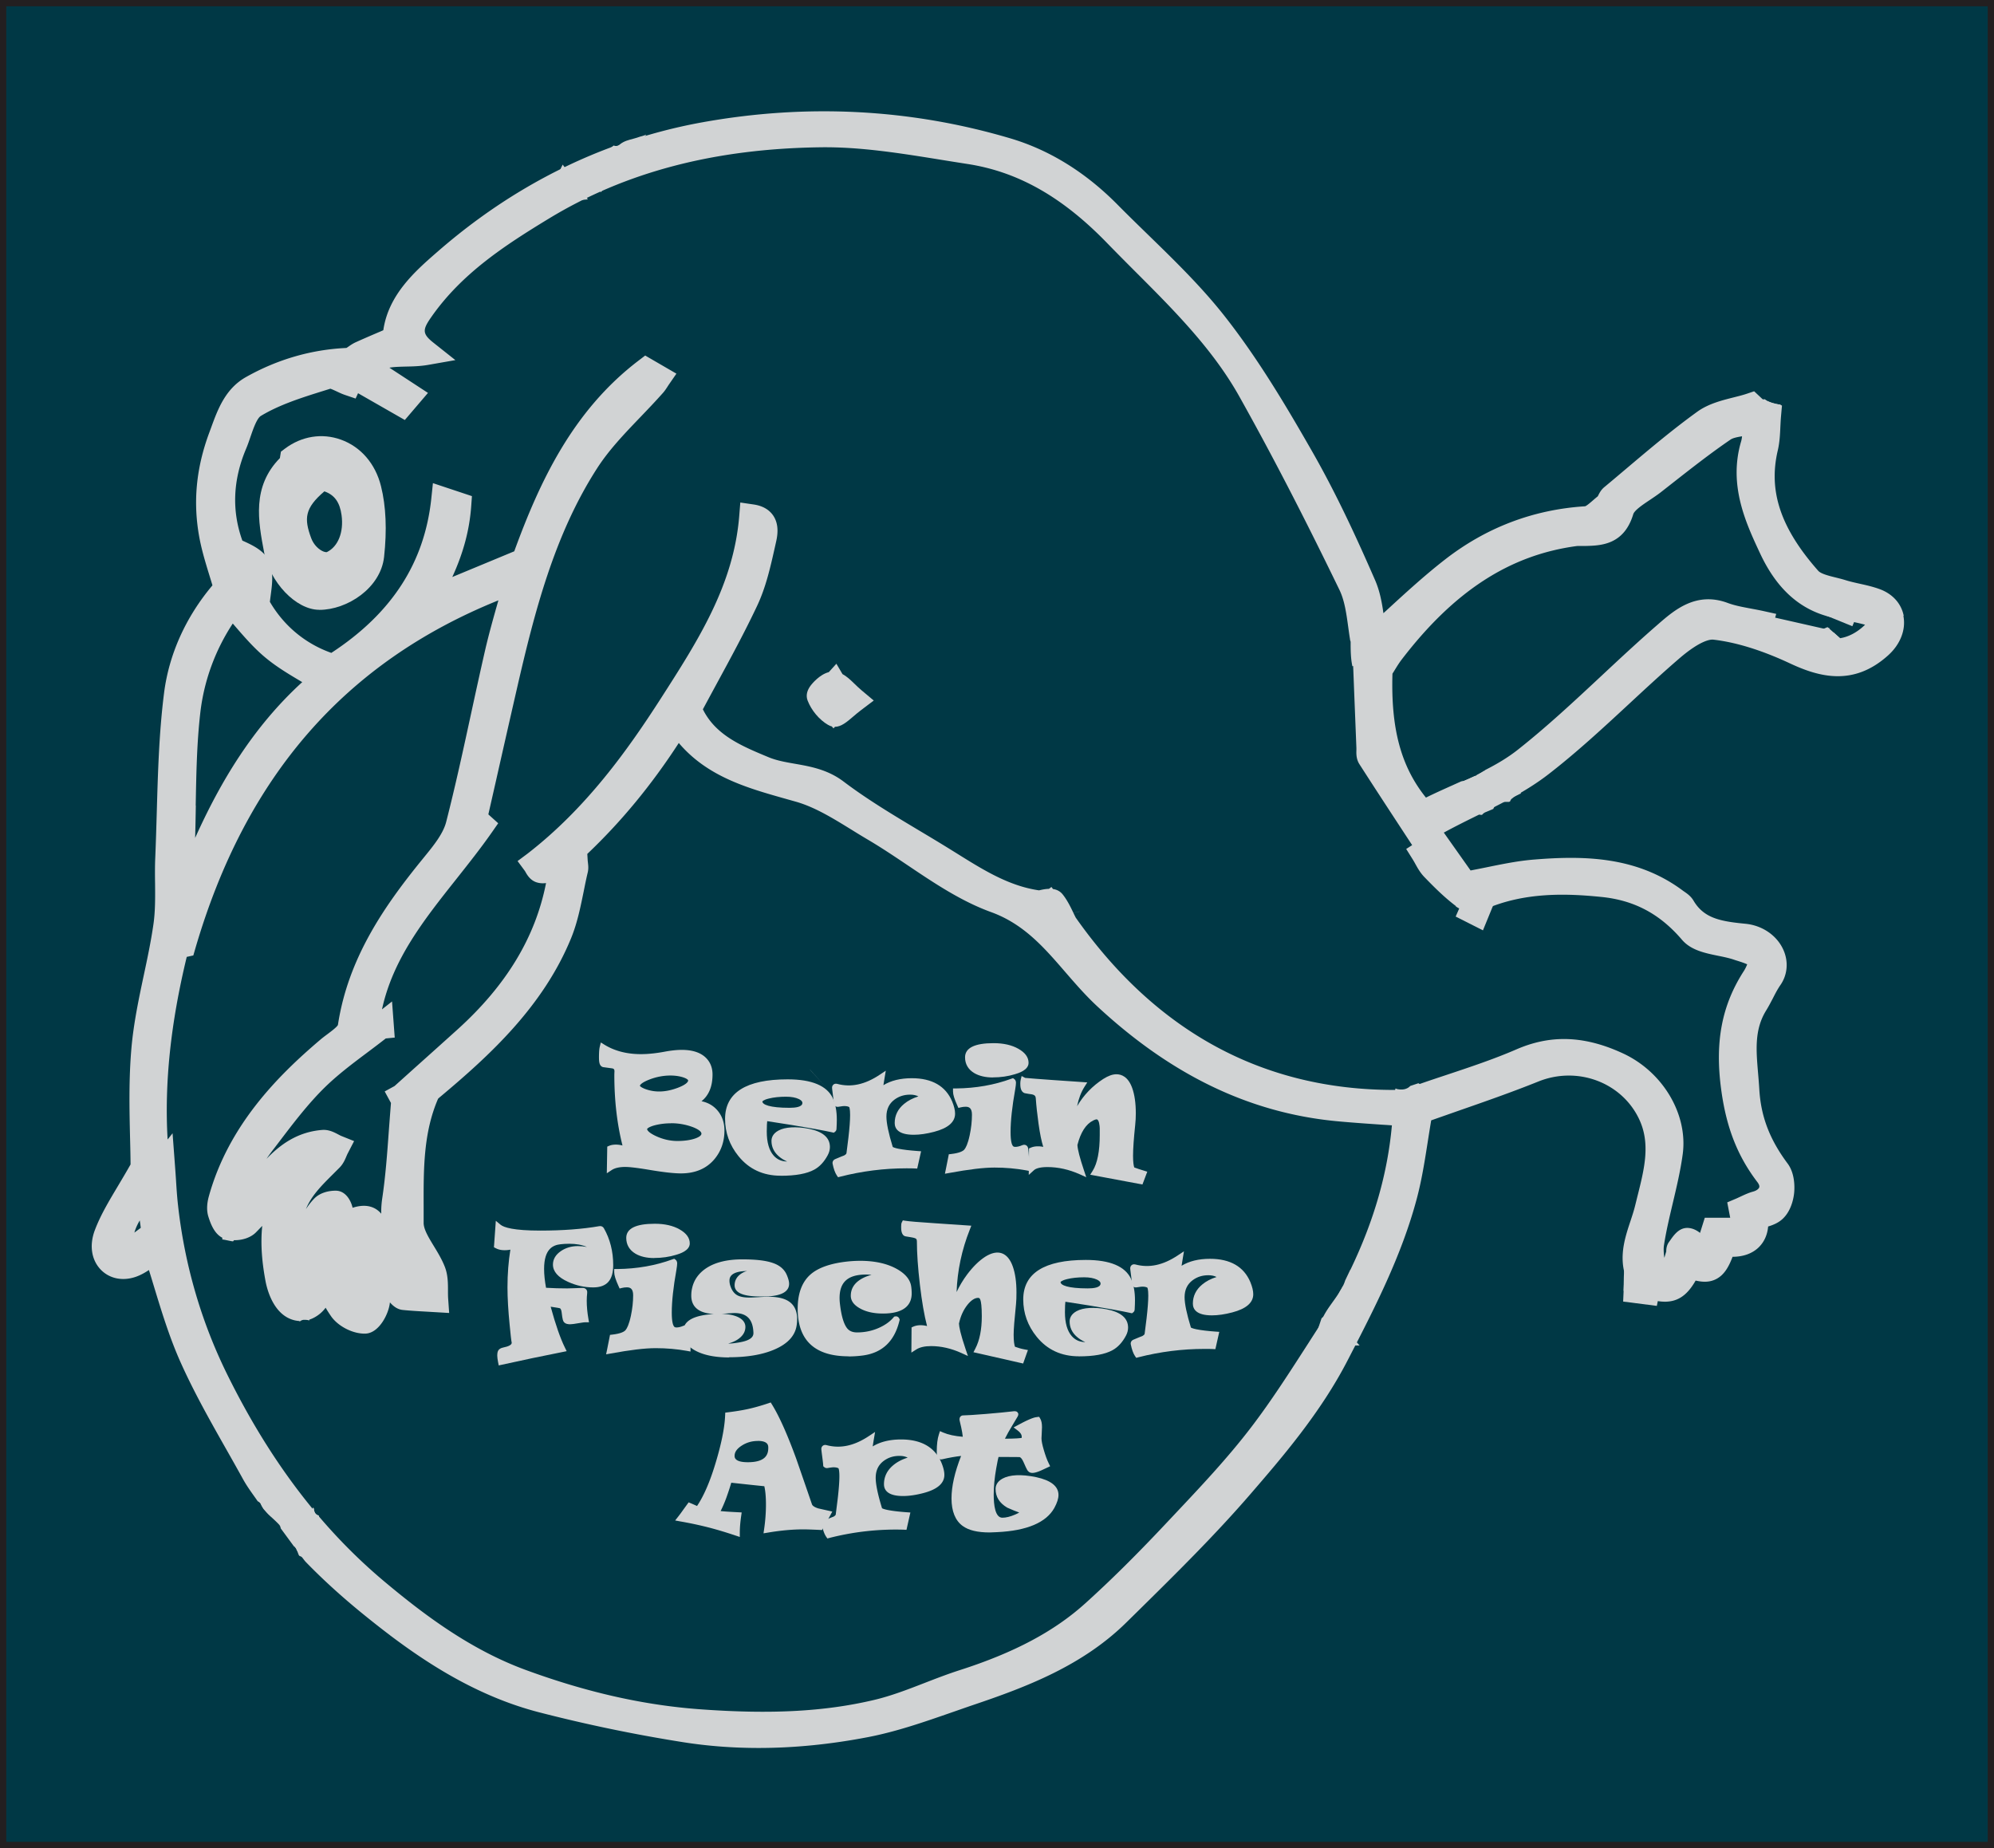 <?xml version="1.0" encoding="UTF-8"?>
<svg data-bbox="0.5 0.5 316.99 293.73" viewBox="0 0 317.99 294.73" xmlns="http://www.w3.org/2000/svg" data-type="ugc">
    <g>
        <path fill="#003845" stroke="#231f20" stroke-miterlimit="10" d="M317.49.5v293.73H.5V.5h316.99z"/>
        <path d="M49.33 246.51c-1.65-2.25-3.3-4.5-4.96-6.75-.11.08-.22.15-.34.23l-.98-1.37c.03.07.06.14.02.04.08.07.02.02-.03-.03-.84-1.25-1.79-2.44-2.51-3.75-3.37-6.14-7.06-12.16-9.9-18.54-2.45-5.49-3.91-11.43-5.79-17.11-1.07.72-2.3 1.94-3.77 2.45-3.04 1.06-5.33-1.48-4.02-4.87 1.26-3.27 3.36-6.22 5.82-10.63 0-5.17-.48-12.14.14-19.01.59-6.54 2.52-12.94 3.47-19.46.52-3.57.17-7.26.32-10.89.37-8.72.29-17.5 1.39-26.13.78-6.13 3.5-11.89 7.95-16.88-.78-2.74-1.79-5.52-2.33-8.4-1-5.33-.48-10.5 1.45-15.68 1.15-3.09 2.05-6.23 5-7.89 4.7-2.63 9.8-4.16 15.25-4.38.7-.03 1.35-.76 2.06-1.08 1.83-.82 3.67-1.6 5.45-2.36.27-5.55 4.38-9.16 8.12-12.41 11.89-10.36 25.6-17.33 41.26-20.15 16.23-2.92 32.28-2.18 48.08 2.49 6.31 1.86 11.73 5.44 16.35 10.12 5.7 5.77 11.86 11.19 16.85 17.52 5.25 6.66 9.64 14.05 13.86 21.44 3.73 6.52 6.91 13.39 9.92 20.29 1.18 2.7 1.22 5.88 1.79 8.85.07.37.13.73-.63.15 4.34-3.85 8.48-7.94 13.05-11.49 6.2-4.82 13.3-7.57 21.25-8.08 1.14-.07 2.23-1.32 3.27-2.13.41-.32.52-1.03.93-1.37 4.88-4.05 9.63-8.27 14.76-11.97 2.06-1.48 4.96-1.79 7.37-2.59.91.85 1.47 1.38 2.08 1.96.13-.07.31-.16.71-.36-.15 1.81-.1 3.5-.47 5.09-1.98 8.42 1.65 15.04 6.9 20.98 1.12 1.27 3.45 1.51 5.27 2.08 1.75.55 3.61.77 5.32 1.4 3.26 1.19 3.46 4.73.76 7.16-4.34 3.92-8.6 3.25-13.49.97-4.04-1.89-8.44-3.45-12.82-3.96-2.18-.25-5.01 1.79-6.97 3.47-7.03 6.03-13.49 12.77-20.8 18.41-4.85 3.74-10.79 6.05-16.23 9.02-.62.34-1.2.75-2.06 1.28 2.2 3.12 4.35 6.15 6.22 8.81 4.18-.75 7.66-1.67 11.18-1.95 7.85-.64 15.62-.46 22.35 4.55.42.31.94.59 1.19 1.02 2.22 3.8 5.96 4.3 9.82 4.67 3.76.37 5.93 4.04 4.1 6.67-.89 1.28-1.47 2.76-2.3 4.09-2.72 4.38-1.68 8.98-1.41 13.73.29 5.04 2.02 9.09 4.91 12.97.6.8.74 2.14.66 3.19-.08 1.03-.48 2.26-1.19 2.95-.73.71-2 .86-3.03 1.26.48 3.13-1.53 4.79-5 4.15-1.44 4.3-2.1 4.72-5.56 3.52-1.78 4.02-3.18 4.56-7.35 2.92-2.76-4.25-.24-8.08.7-12.05 1.19-5 2.9-10.02.47-15.12-3.3-6.92-11.53-9.82-18.61-6.96-6.04 2.44-12.25 4.45-18.11 6.55-.85 4.78-1.33 9.21-2.46 13.47-2.39 9-6.65 17.21-10.92 25.47-4 7.75-9.53 14.29-15.1 20.75-6.18 7.16-13 13.78-19.74 20.44-6.62 6.53-15.09 9.82-23.7 12.72-5.45 1.84-10.88 3.97-16.5 5.05-9.54 1.84-19.28 2.31-28.92.77-7.6-1.21-15.18-2.77-22.64-4.7-10.49-2.71-19.28-8.71-27.56-15.47-3.08-2.51-6.03-5.17-8.79-8.02l-.86-1.13.01.01ZM67.54 96.24c.06-.07.13-.13.19-.2 5.05-2.1 10.1-4.19 15.85-6.58 3.92-10.89 8.95-22.32 19.46-30.33.71.41 1.24.72 1.95 1.13-.3.43-.49.77-.73 1.05-3.6 4.08-7.8 7.77-10.71 12.29-7.05 10.96-10.24 23.47-13.11 36.03-1.62 7.06-3.21 14.13-4.8 21.16.32.17.5.25.66.36.16.11.29.25.52.46-6.88 9.88-16.35 18.25-18.21 31.05.81.13 1.47.24 2.17.36.03.46.06.77.05.61-3.68 2.91-7.34 5.35-10.43 8.38-3.07 3.01-5.66 6.54-8.29 9.98-2.65 3.48-4.8 7.23-4.71 12.42 1.58-2.06 2.79-3.72 4.09-5.32 2.67-3.29 5.43-6.52 10.06-6.88.69-.05 1.43.53 2.15.82-.31.61-.5 1.33-.96 1.8-2.93 3-6.22 5.7-6.46 10.43-.2 3.9-.5 7.76 1.78 11.89.34-1.4.67-2.28.74-3.19.33-3.95-.35-8.15 2.75-11.39.45-.47 1.35-.68 2.03-.66.28 0 .76.96.75 1.48-.04 1.77-.32 3.54-.4 5.31-.19 3.94 1 7.44 3.41 10.49.29-.05.58-.09.86-.14-.71-4.81-1.42-9.61-2.11-14.24 2.4-1.01 3.36-.46 3.73 1.37.76 3.77 2.91 6.71 5.74 9.18.54.47 1.36.63 2.05.94.22-.16.44-.33.66-.49-2.78-4.44-6.2-8.57-5.33-14.34.78-5.23.99-10.54 1.47-15.99-.11-.2-.37-.67-.33-.61 3.62-3.26 6.94-6.22 10.24-9.2 8.51-7.69 14.25-16.88 15.33-28.56.64.08 1.28.16 2.02.25.03.53.15.97.06 1.35-.81 3.41-1.25 6.99-2.56 10.2-4.17 10.2-11.97 17.53-20.2 24.44-.36.3-.77.64-.95 1.05-2.88 6.61-2.45 13.72-2.49 20.63-.02 2.57 2.5 5.1 3.53 7.77.52 1.34.29 2.98.4 4.48-1.68-.1-3.36-.17-5.02-.34-.33-.03-.65-.43-.91-.72-1.52-1.67-3.01-3.35-4.08-4.54.22 1.49.83 3.66.75 5.8-.05 1.16-1.23 3.18-1.97 3.22-1.26.05-3.03-.84-3.77-1.9-2.35-3.35-3.28-7.21-2.98-11.35-.24 2.36-.25 4.71-.24 7.07.02 3.05-2.69 5.24-4.81 3.63-1.14-.87-1.85-2.73-2.13-4.25-1.34-7.25-.8-14.06 5.47-19.17h.01c-.71.46-1.57.78-2.12 1.38-2.78 3-5.42 6.14-8.28 9.06-.58.6-2.04.8-2.88.52-.65-.21-1.1-1.42-1.36-2.26-.2-.65-.08-1.46.11-2.14 2.8-10.03 9.38-17.35 17.07-23.89 1.29-1.1 3.33-2.21 3.54-3.54 1.54-10.03 6.89-17.97 13.09-25.57 1.65-2.03 3.53-4.25 4.15-6.67 2.33-9.1 4.12-18.32 6.23-27.48.88-3.82 2.04-7.58 3.16-11.65-28.22 10.1-45.05 30.17-53.24 58.21-.38.08-.75.17-1.1.24-2.86 11.4-4.3 22.9-3.12 34.38.6.46.9.69.89.68.18 2.37.27 4.43.5 6.47 1.08 9.68 3.78 19.01 8.04 27.64 6.34 12.85 14.55 24.46 25.7 33.77 7 5.85 14.4 11.17 22.96 14.32 9.09 3.34 18.47 5.67 28.25 6.4 9.6.71 19.14.69 28.51-1.52 4.71-1.11 9.16-3.31 13.8-4.8 7.61-2.44 14.79-5.7 20.76-11.08 4.41-3.98 8.61-8.2 12.67-12.53 4.84-5.15 9.79-10.27 14.07-15.88 4.64-6.08 8.57-12.7 13.29-19.82.65-1.37 1.66-3.47 2.67-5.57 3.95-8.2 6.43-16.73 6.94-25.72-3.67-.27-7.31-.46-10.92-.81-14.49-1.42-26.46-8.11-36.93-17.85-5.67-5.28-9.31-12.38-17.53-15.36-6.87-2.5-12.79-7.55-19.21-11.33-3.91-2.3-7.76-5.09-12.02-6.31-7.41-2.13-14.83-3.74-19.38-11-5.09 8.29-11.14 15.73-18.42 22.14-.59.47-1.13 1.04-1.78 1.39-.49.26-1.18.44-1.68.3-.4-.12-.63-.77-.86-1.08 9.11-7.06 15.68-15.85 21.68-25.19 5.99-9.32 11.93-18.59 12.86-30.12 2.53.37 2.22 2.29 1.9 3.7-.74 3.26-1.42 6.62-2.84 9.61-2.78 5.9-6.04 11.57-9.15 17.44-.08-.09.16.07.26.29 2.28 5.17 6.93 7.13 11.75 9.13 3.74 1.56 7.94.92 11.53 3.63 5.37 4.06 11.36 7.32 17.11 10.88 4.83 2.99 9.57 6.17 15.37 6.9.74-.17 1.83-.47 2.12-.11.82 1.02 1.31 2.3 1.93 3.48 13.08 18.62 30.83 28.93 54.1 28.42.19-.58.35-1.07.58-1.75.75.46 1.29.8 1.65 1.02 5.59-1.97 11.19-3.59 16.49-5.89 5.38-2.33 10.31-1.7 15.36.66 5.26 2.45 9.11 8.3 8.35 13.97-.66 4.88-2.25 9.63-2.99 14.5-.27 1.76.31 5.05 1.22 5.33 2.31.71 2.49-1.96 3.09-3.62.09-.24-.04-.59.09-.77.41-.54.95-1.46 1.34-1.42.59.07 1.21.75 1.61 1.32.26.37.16.99.22 1.5.3.09.61.18.91.26.46-1.47.92-2.94 1.48-4.7h5.01c-.28-1.44-.43-2.23-.63-3.24.79-.34 1.56-.77 2.38-1 2.28-.62 3.23-2.69 1.76-4.62-3.1-4.06-4.64-8.39-5.37-13.6-.92-6.59-.27-12.32 3.3-17.84.59-.91 1.29-2.68.91-3.09-.83-.89-2.3-1.24-3.56-1.67-2.51-.86-5.93-.87-7.4-2.58-3.87-4.53-8.42-6.94-14.2-7.52-6.66-.66-13.21-.63-19.51 2.12-.75.33-2.07.23-2.7-.24-1.73-1.3-3.29-2.86-4.8-4.42-.67-.69-1.07-1.64-1.59-2.47l.99-.63c-3.18-4.86-6.37-9.7-9.5-14.58-.25-.39-.13-1.04-.16-1.56-.21-5.22-.41-10.44-.62-15.88-.7.27-.92.35-1.58.6.63-.54.92-.79 1.37-1.18-.63-3.13-.66-6.68-2.05-9.57-5.08-10.47-10.36-20.86-16.05-31.01-5.41-9.64-13.72-16.94-21.32-24.79-6.55-6.76-14.04-11.78-23.44-13.23-7.88-1.22-15.85-2.79-23.76-2.68-15.63.2-30.68 3.37-44.37 11.68-7.27 4.42-14.22 9.02-19.22 16.1-1.63 2.31-2.59 4.39.64 6.96-3.57.63-7.29-.58-9.42 2.43 2.21 1.45 4.44 2.9 6.79 4.43-.69.81-.92 1.08-1.14 1.33-2.68-1.53-5.3-3.04-7.93-4.54-.18.4-.36.8-.55 1.2-1.14-.39-2.46-1.35-3.39-1.06-4 1.27-8.14 2.46-11.69 4.6-1.7 1.03-2.27 4.05-3.19 6.23-2.37 5.63-2.51 11.37-.31 16.84 1.57.73 3.64 1.49 4.08 2.8.6 1.76-.05 3.94-.16 5.94 2.53 4.67 6.72 8.26 12.13 9.89 9.97-6.28 16.38-14.68 17.64-26.58.97.32 1.63.54 2.39.8-.4 5.75-2.57 10.73-5.4 15.49l-.19.19h-.01ZM202.23 228.2l-.2.17h-.02c.07-.07.13-.13.2-.19.07-.07.14-.14.22-.21.32-.4.64-.79.96-1.19l.2-.2c2.64-3.82 5.29-7.64 7.93-11.46-.16-.11-.32-.22-.49-.33-2.48 3.94-4.95 7.87-7.43 11.81l-.2.2c-.32.39-.64.79-.96 1.18-.07.07-.15.14-.22.21Zm-6.32 7.89-13.62 14.46c.34.34.67.68 1.01 1.02 2.39-2.93 4.8-5.85 7.18-8.78 1.81-2.23 3.61-4.47 5.42-6.71v.01Zm95.17-133.73h-.01c-.49.2-.98.41-1.48.63 2.81 1.7 6.72.77 9.56-2.25 1.36-1.44.89-2.46-.82-2.94-1.88-.53-3.83-.84-5.74-1.28-5.02-1.17-7.99-4.64-10.07-9.08-2.45-5.22-4.7-10.47-2.94-16.47.3-1.02.25-2.15.43-3.79-2.04.47-3.91.42-5.16 1.27-3.88 2.65-7.56 5.61-11.27 8.5-1.8 1.41-4.49 2.64-5.04 4.47-1.02 3.37-3.13 3.57-5.76 3.64-.56.01-1.13-.04-1.68.04-12.69 1.72-21.72 9.11-29.2 18.88-.7.91-1.25 1.92-1.84 2.84-.31 8.13.74 16.02 6.63 22.65.09-.02.62-.01 1.03-.22 5.21-2.62 10.97-4.54 15.47-8.07 7.86-6.17 14.83-13.46 22.4-20.02 2.48-2.15 5.22-4.63 9.23-3.14 1.88.7 3.94.92 5.92 1.36-.06.2-.11.39-.17.59 3.5.79 6.99 1.59 10.49 2.38Zm-239.53 6.13c-2.81-1.8-5.66-3.24-8.03-5.24-2.4-2.02-4.34-4.6-6.57-7.03-3.86 5.02-6.28 10.92-7 17.24-.76 6.67-.65 13.43-.85 20.16-.1 3.31-.02 6.63-.02 10.2 5.12-13.51 11.29-26.07 22.47-35.34Zm-32.03 92c1.77-1.33 3.41-2.54 5.07-3.79-.3-2.18-.61-4.36-.92-6.56-3.44 2.61-5.35 6.97-4.16 10.35ZM37.78 88.6c-.28.23-.56.47-.84.7.71 1.36 1.42 2.71 2.25 4.28 0 0-.24.34-.52.75.29.42.58.83 1.42 2.06.18-2.19.68-3.69.28-4.9-.37-1.13-1.69-1.95-2.59-2.9Zm129.47 55.66c-.22.17-.45.34-.67.5l1.69 2.17c.2-.14.39-.29.59-.43l-1.61-2.24Z" fill="#d1d3d4"/>
        <path d="M303.59 98.2c-.38-1.95-1.78-3.5-3.84-4.25-1.07-.39-2.14-.63-3.18-.86-.79-.18-1.53-.34-2.23-.56-.5-.16-1.04-.29-1.59-.43-1.06-.26-2.37-.59-2.79-1.07-5.99-6.78-7.98-12.7-6.45-19.2.29-1.25.36-2.52.41-3.74.03-.54.05-1.08.1-1.64l.15-1.72c-.1-.07-.2-.13-.3-.2a7.45 7.45 0 0 1-.94-.19c-.31-.08-.62-.18-.91-.31l-.35.18-1.93-1.81-1.13.38c-.67.23-1.41.41-2.2.61-1.86.47-3.98 1.01-5.71 2.25-3.9 2.81-7.62 5.95-11.22 8.99-1.21 1.02-2.42 2.05-3.64 3.06-.53.44-.79.97-.97 1.33l-.06.12c-.23.19-.47.39-.71.6-.4.35-1.07.93-1.32 1-8.25.52-15.77 3.38-22.35 8.5-3.23 2.51-6.27 5.3-9.2 7.99-.2.19-.41.37-.61.56-.25-1.78-.59-3.57-1.33-5.27-2.7-6.19-6-13.46-10.01-20.48-3.91-6.83-8.53-14.71-14.03-21.68-3.67-4.66-7.98-8.85-12.15-12.91-1.6-1.56-3.26-3.17-4.85-4.78-5.13-5.2-10.92-8.78-17.21-10.63-15.85-4.68-32.33-5.54-49.01-2.54-4.44.8-8.76 1.95-12.97 3.42-.07.05-.14.09-.2.14-.27.24-.58.29-.87.23-10.12 3.69-19.56 9.31-28.18 16.82-3.53 3.07-7.86 6.84-8.68 12.55l-.43.19c-1.31.56-2.65 1.13-3.97 1.73-.44.2-.81.45-1.11.66-.11.08-.27.19-.38.25-5.59.26-10.97 1.81-15.99 4.63-3.32 1.86-4.52 5.17-5.59 8.1l-.31.84c-2.09 5.65-2.6 11.12-1.54 16.75.4 2.1 1.02 4.11 1.62 6.06.15.5.31.99.45 1.48-4.27 5.08-6.92 10.98-7.71 17.12-.81 6.35-.99 12.84-1.17 19.11-.07 2.4-.14 4.8-.24 7.19-.06 1.39-.05 2.78-.03 4.12.02 2.29.04 4.46-.27 6.57-.39 2.7-.97 5.45-1.54 8.11-.79 3.72-1.6 7.57-1.95 11.46-.45 5.03-.33 10.02-.23 14.43.04 1.5.07 2.93.08 4.24-.7 1.24-1.37 2.36-2 3.42-1.49 2.5-2.78 4.65-3.68 7.02-.93 2.42-.57 4.79.94 6.35 1.4 1.44 3.5 1.86 5.61 1.12.76-.27 1.44-.66 2.06-1.07.27.86.53 1.72.79 2.58 1.22 4.01 2.48 8.15 4.23 12.07 2.12 4.75 4.71 9.34 7.22 13.77.93 1.64 1.85 3.27 2.76 4.92.55 1 1.2 1.91 1.82 2.78.18.25.36.51.53.76.19.08.4.24.47.41.08.18.17.36.28.54.05.08.1.17.16.25.03.05.14.17.14.17.22.25.43.5.67.73.56.54 1.15 1.04 1.68 1.61.16.18.24.39.27.61l2.1 2.86c.22.13.36.34.44.58 0 .01 0 .02.01.04l.37.5.13-.09-.12.11.86 1.12.15.18c2.67 2.76 5.69 5.51 8.96 8.18 1.45 1.18 2.97 2.39 4.55 3.58l.13.12-.03-.04c6.65 5.01 14.46 9.82 23.68 12.2a245.15 245.15 0 0 0 22.82 4.74c3.95.63 8.01.94 12.18.94 5.64 0 11.47-.58 17.43-1.73 4.56-.88 9-2.43 13.29-3.92 1.16-.4 2.31-.81 3.46-1.2 8.53-2.88 17.45-6.26 24.47-13.19l1.75-1.72c6.1-6.01 12.41-12.23 18.1-18.83 4.94-5.72 11.08-12.85 15.36-21.13l.11-.21c4.2-8.13 8.54-16.53 10.97-25.67.8-3.01 1.27-6.02 1.77-9.21.17-1.08.34-2.17.53-3.28 1.42-.5 2.86-1 4.3-1.51 4.19-1.46 8.53-2.97 12.78-4.68 6.22-2.51 13.27.11 16.06 5.96 1.86 3.9.86 7.9-.2 12.14-.14.55-.27 1.1-.41 1.65-.2.83-.48 1.67-.77 2.55-1.03 3.11-2.32 6.97.34 11.05l.35.54.6.23c4.58 1.8 7.07 1.23 9.12-2.38 1.11.26 2.19.3 3.22-.21 1.3-.64 2.04-1.92 2.67-3.58 1.7 0 3.15-.52 4.17-1.51.87-.85 1.39-2 1.5-3.32.79-.24 1.67-.59 2.37-1.27 1.46-1.41 1.74-3.59 1.79-4.22.07-.86.1-3.01-1.05-4.55-2.87-3.85-4.27-7.51-4.52-11.88-.05-.84-.12-1.67-.19-2.49-.32-3.76-.6-7.01 1.3-10.07.4-.65.74-1.31 1.07-1.94.38-.75.75-1.45 1.17-2.06 1.17-1.67 1.34-3.81.46-5.71-1.04-2.26-3.35-3.83-6.01-4.09-3.93-.38-6.62-.85-8.29-3.69-.42-.71-1.03-1.13-1.48-1.44-.08-.06-.17-.11-.24-.17-7.32-5.45-15.72-5.59-23.71-4.94-2.5.2-4.96.7-7.55 1.23-.83.17-1.69.34-2.57.51l-4.27-6.04c.05-.03.11-.06.17-.09 1.67-.91 3.43-1.78 5.13-2.62 3.87-1.91 7.88-3.88 11.37-6.58 4.49-3.47 8.71-7.38 12.78-11.15 2.63-2.44 5.35-4.96 8.1-7.33 3.46-2.97 5.03-3.05 5.44-3 3.64.42 7.75 1.7 12.2 3.78 4.64 2.17 10.13 3.72 15.68-1.29 1.94-1.75 2.85-4.1 2.42-6.27ZM21.43 196.57c.19-.65.48-1.31.86-1.94l.16 1.18-1.02.76Zm9.78-68.1c.09-4.88.17-9.92.73-14.77.58-5.09 2.36-9.97 5.18-14.26.11.12.21.24.32.37 1.48 1.71 3.01 3.49 4.8 4.99 1.77 1.49 3.76 2.68 5.7 3.83.08.05.17.1.26.15-7.87 7.19-13.05 15.9-17.08 24.85.05-1.72.08-3.44.11-5.16Zm184.11 74.05-.8 1.68c-.18.6-.5 1.19-.82 1.7l-.99 2.06c-1.45 2.18-2.82 4.31-4.16 6.4-3 4.66-5.83 9.07-8.98 13.2-3.78 4.96-8.19 9.63-12.45 14.15l-1.48 1.57c-4.51 4.79-8.61 8.85-12.56 12.41-4.96 4.48-11.33 7.87-20.03 10.66-1.9.61-3.76 1.33-5.57 2.03-2.76 1.07-5.37 2.08-8.08 2.72-7.91 1.87-16.51 2.32-27.9 1.48-8.96-.67-18.02-2.72-27.71-6.28-8.87-3.26-16.28-8.89-22.37-13.98-3.83-3.2-7.39-6.74-10.71-10.66-.34-.12-.54-.4-.6-.73-5.19-6.26-9.79-13.46-13.87-21.73-4.15-8.41-6.79-17.48-7.85-26.98-.15-1.33-.24-2.7-.33-4.15-.05-.72-.1-1.47-.16-2.25l-.38-5.09-.79.99c-.52-8.95.48-18.52 3.05-29.12l1.05-.23.33-1.14c8.01-27.41 23.84-45.6 48.32-55.49-.77 2.71-1.5 5.28-2.11 7.92-.78 3.4-1.52 6.8-2.26 10.21-1.23 5.67-2.5 11.53-3.96 17.22-.49 1.9-2.04 3.8-3.55 5.65l-.21.26c-6.04 7.41-11.87 15.75-13.5 26.45-.15.34-1.11 1.05-1.68 1.48-.42.31-.83.62-1.19.93-6.57 5.59-14.52 13.47-17.7 24.87-.35 1.24-.38 2.34-.1 3.26.39 1.27.99 2.76 2.23 3.4v.28h.05c.52.07 1.03.21 1.55.29h.13l.14-.18c1.24.03 2.63-.37 3.49-1.24.34-.34.67-.69 1.01-1.04-.33 3.15.04 6.19.51 8.74.21 1.15.92 3.98 2.89 5.48.76.58 1.64.9 2.53.95l.05.09c.18-.17.44-.28.69-.28.11 0 .22 0 .33.01.11.01.26.02.37.06.04.01.07.03.11.04l.03-.14c.23-.07.46-.17.68-.28a5.46 5.46 0 0 0 1.92-1.62c.27.47.57.93.88 1.38 1.14 1.62 3.54 2.83 5.5 2.75 2.18-.1 3.72-3.23 3.87-4.98.4.44 1.05 1.11 2.06 1.21 1.28.13 2.57.2 3.82.27l3.57.21-.16-2.28c-.03-.42-.03-.86-.03-1.29 0-1.17 0-2.49-.49-3.76-.46-1.19-1.12-2.28-1.76-3.33-.84-1.38-1.64-2.69-1.63-3.72v-2.6c-.02-6.06-.03-11.79 2.3-17.18.08-.09.27-.25.44-.39 7.7-6.46 16.29-14.27 20.77-25.21 1-2.44 1.51-5.01 2.02-7.5.2-1 .4-2.01.64-3 .14-.6.08-1.13.03-1.55-.01-.12-.03-.24-.04-.38l-.06-1.02c5.43-5.16 10.24-10.99 14.59-17.69 4.57 5.38 10.9 7.17 17.03 8.9l1.67.47c3.05.88 5.89 2.64 8.91 4.5.88.55 1.77 1.09 2.65 1.61 2.1 1.24 4.21 2.66 6.25 4.03 4.18 2.81 8.5 5.72 13.29 7.46 5.21 1.89 8.44 5.63 11.86 9.59 1.56 1.8 3.17 3.66 4.99 5.36 11.84 11.02 24.3 17.03 38.09 18.38 2.5.24 5.05.41 7.51.58.49.03.98.06 1.47.1-.69 7.68-2.86 15.22-6.6 23ZM65.45 98.2c.18-.23.36-.46.53-.69l.23.24c-.26.15-.51.3-.77.45Zm-14.2 99.21c.19-.9.49-1.73.98-2.5-.03.39-.07.79-.11 1.2-.04.46-.09.91-.12 1.37l-.75-.07Zm180.89-52.88c1.33 1 3.43 1.03 4.7.47 6.26-2.73 12.87-2.53 18.51-1.96 5.25.52 9.34 2.69 12.88 6.83 1.43 1.67 3.66 2.13 5.83 2.57.89.18 1.73.36 2.44.6.22.08.45.15.68.22.5.16 1.03.33 1.45.53-.13.34-.32.73-.51 1.03-3.58 5.53-4.69 11.46-3.6 19.2.83 5.93 2.61 10.41 5.76 14.53.14.19.36.54.27.81-.07.2-.36.5-.97.67-.73.2-1.39.51-1.97.78-.22.1-.45.21-.67.31l-1.49.63.47 2.45h-4.05l-.76 2.42c-.57-.45-1.15-.71-1.76-.78-1.48-.17-2.36 1.06-2.94 1.88-.08.11-.15.22-.22.31-.43.57-.47 1.18-.47 1.56-.09.28-.17.57-.26.87-.01.04-.03.09-.04.14-.1-.68-.15-1.45-.06-2.01.34-2.24.89-4.53 1.41-6.74.6-2.53 1.22-5.14 1.58-7.79.85-6.34-3.14-13.09-9.49-16.05-3.31-1.54-6.42-2.31-9.45-2.31-2.55 0-5.04.55-7.56 1.64-3.6 1.56-7.29 2.79-11.19 4.09-1.42.47-2.84.94-4.26 1.44l-.2-.12c-.43.14-.86.29-1.29.43-.12.11-.25.23-.39.31-.53.3-1.09.31-1.67.2a.744.744 0 0 1-.29-.12l-.08.25h-.16c-20.84 0-37.92-9.24-50.77-27.48-.14-.28-.28-.56-.41-.84-.46-.95-.94-1.94-1.66-2.85-.43-.54-.98-.79-1.56-.87l-.24-.33-.4.3c-.56.01-1.11.13-1.58.24-4.78-.69-8.84-3.22-13.13-5.9l-1.08-.67c-1.58-.98-3.18-1.94-4.79-2.9-4.11-2.46-8.35-4.99-12.17-7.88-2.55-1.93-5.33-2.41-7.78-2.84-1.49-.26-2.9-.51-4.18-1.04-4.33-1.8-8.43-3.51-10.48-7.64.74-1.38 1.48-2.74 2.22-4.11 2.19-4.03 4.45-8.19 6.44-12.41 1.38-2.93 2.1-6.11 2.79-9.18l.19-.85c.21-.91.63-2.8-.43-4.36-.66-.96-1.72-1.56-3.13-1.76l-2.11-.31-.17 2.12c-.89 11.06-6.56 19.87-12.55 29.2-5.23 8.13-11.83 17.42-21.23 24.69l-1.57 1.17 1.16 1.57.09.15c.27.48.78 1.38 1.84 1.69.5.15 1 .16 1.45.1-1.7 8.66-6.35 16.33-14.12 23.35-2.25 2.03-4.5 4.05-6.86 6.16l-3.18 2.86-1.57.86 1 1.84c-.12 1.48-.23 2.96-.34 4.42-.27 3.75-.53 7.3-1.06 10.84-.12.83-.17 1.63-.15 2.4-.27-.32-.61-.62-1.04-.85-1.17-.62-2.46-.44-3.53-.1-.27-1.2-1.13-2.67-2.6-2.72-1.1-.03-2.59.28-3.54 1.28-.51.53-.94 1.09-1.3 1.66.83-2.1 2.48-3.75 4.33-5.59l1.03-1.03c.58-.59.87-1.27 1.1-1.82.07-.16.13-.31.21-.46l1.01-1.95-2.04-.82c-.17-.07-.33-.16-.5-.25-.63-.33-1.5-.79-2.55-.71-3.93.31-6.69 2.33-8.88 4.61.38-.56.77-1.1 1.18-1.62l.81-1.06c2.28-3 4.64-6.1 7.29-8.7 2.04-2 4.37-3.76 6.84-5.61.96-.72 1.93-1.45 2.9-2.21l1.43-.14-.43-5.76-1.6 1.26c1.74-8.04 6.67-14.24 11.86-20.79 1.9-2.4 3.87-4.88 5.66-7.44l1.01-1.45-1.49-1.34s-.06-.05-.08-.08l1.17-5.15c1.1-4.88 2.21-9.77 3.33-14.66 2.89-12.62 6.05-24.83 12.85-35.39 1.89-2.93 4.34-5.49 6.94-8.2 1.19-1.24 2.42-2.53 3.59-3.85.26-.3.45-.59.64-.88.07-.11.15-.23.24-.37l1.23-1.78-4.98-2.89-1.06.81C91.34 65.5 86.07 76.8 82.01 87.92l-9.88 4.1c1.8-3.93 2.75-7.56 3.02-11.35l.11-1.55-6.22-2.07-.26 2.47c-1.09 10.24-6.31 18.3-15.94 24.6-4.13-1.46-7.57-4.31-9.8-8.14.04-.36.09-.73.14-1.12.21-1.57.45-3.34-.13-5.02-.65-1.92-2.71-2.87-4.4-3.63-1.7-4.73-1.51-9.63.57-14.58.27-.63.5-1.3.72-1.95.43-1.25 1.02-2.96 1.66-3.35 2.99-1.81 6.6-2.94 10.09-4.03l.99-.31c.24.07.68.28.99.42.42.2.86.41 1.33.57l1.71.58.39-.85 7.46 4.27 3.69-4.32-6.15-4.02c.69-.13 1.54-.15 2.6-.18 1.08-.02 2.3-.05 3.53-.26l4.39-.77-3.49-2.77c-1.89-1.49-1.73-2.14-.25-4.24 4.82-6.83 11.56-11.25 18.62-15.54 12.25-7.45 26.44-11.17 43.36-11.39 6.4-.09 13 .99 19.39 2.02 1.35.22 2.69.43 4.03.64 8.07 1.24 15.16 5.26 22.31 12.65 1.48 1.52 2.98 3.03 4.48 4.53 6.05 6.05 12.31 12.31 16.54 19.85 5.09 9.08 10.18 18.9 16 30.9.82 1.7 1.1 3.76 1.4 5.94.09.65.18 1.32.29 1.98l-.02.02c.06.13.11.26.11.41 0 1.29.01 2.56.28 3.83l.12-.05.04.96c.16 4.11.32 8.12.48 12.13v.31c-.02.58-.04 1.45.48 2.26 2.49 3.88 5.02 7.74 7.55 11.6l.86 1.31-.95.61 1.05 1.68c.14.23.28.47.41.71.37.67.79 1.42 1.44 2.09 1.51 1.56 3.15 3.21 5.03 4.63Zm61.31-42.75-2.01-1.77-.58.25-7.77-1.76.17-.6-2.08-.46c-.64-.14-1.29-.26-1.93-.38-1.33-.25-2.59-.48-3.72-.9-5.04-1.88-8.53 1.15-11.08 3.37l-.15.13c-3.04 2.64-6.02 5.42-8.9 8.11-4.31 4.02-8.76 8.18-13.42 11.85-1.57 1.23-3.3 2.25-5.15 3.19-.04.04-.08.09-.13.12-1 .66-2.09 1.12-3.19 1.59-.17.07-.34.1-.51.1-.41.19-.83.37-1.24.56-1.45.65-2.95 1.32-4.36 2.02-3.99-4.97-5.6-10.99-5.34-19.76.09-.15.19-.3.28-.45.39-.64.76-1.24 1.17-1.78 8.35-10.91 17.2-16.67 27.88-18.12.21-.03.49-.02.79-.02h.66c2.45-.06 6.14-.16 7.62-5.06.19-.64 1.6-1.58 2.62-2.26.58-.39 1.18-.79 1.74-1.22l1.86-1.46c3.01-2.36 6.12-4.8 9.3-6.97.37-.25 1.06-.4 1.83-.52-.03.31-.08.58-.15.82-2.06 6.99.77 13.03 3.04 17.88 2.66 5.68 6.39 9.01 11.42 10.18.75.17 1.5.33 2.25.48 1.06.22 2.07.42 3.06.69-1.23 1.21-2.65 1.95-4 2.15Z" fill="#d1d3d4"/>
        <path d="M265.81 199.33Z" fill="#d1d3d4"/>
        <path d="M52.85 61.96Z" fill="#d1d3d4"/>
        <path d="M178.14 254.45c.07-.07.13-.15.2-.22.07-.06.14-.13.21-.19l.2-.2c.06-.06.12-.13.19-.19.07-.07.13-.14.2-.21l.03-.03-.02.04c-.07.07-.13.14-.2.21-.06.06-.12.13-.19.19-.06.07-.13.13-.19.2-.07.06-.14.13-.21.19-.07.07-.14.13-.22.2l-.02.04.02-.03Z" fill="#d1d3d4"/>
        <path fill="#d1d3d4" d="m179.56 255.85-.32-.31-2.83-2.11.14-.23 1.34-1.35 6.5-5.04-3.56 7.73-1.23 1.27-.04.04z"/>
        <path fill="#d1d3d4" d="m211.53 214.18.02-.05-.01.04-.03.01h.02z"/>
        <path d="M214.19 205.02c-.23.47-.5.9-.74 1.28-.76 1.2-1.71 2.3-2.36 3.56a.97.97 0 0 1-.33.36l-1.12 3.32 1.65.56v.02l-1.74-.12-.1 1.42 1.26.58.7-1.53.56 1.67 1.11-.31.06-.17 3.3-1.46-2.81-1.27.55-7.9Z" fill="#d1d3d4"/>
        <path d="M212.3 212.56v.01Z" fill="#d1d3d4"/>
        <path fill="#d1d3d4" d="M216.82 214.57h-5.43l-.61-.71 1.52-1.33.01-1.96v1.95l1.47-1.3 3.04 3.35z"/>
        <path d="M95.57 27.71s.04-.04.07-.06c-.02.02-.04.05-.05.07l-.01-.01Z" fill="#d1d3d4"/>
        <path d="M102.85 21.55c-.17.07-.34.12-.51.17l-.23.06c-.36.13-.72.24-1.09.34-.75.2-1.55.38-2.15.91-.33.29-.7.3-1.02.18l-3.48 2.88-1.71 1.51 1.52 1.52 1.65 1.52 7.24-9.19-.21.09Z" fill="#d1d3d4"/>
        <path d="m87.09 31.46.06-.06c-.02.02-.04.05-.05.07h-.01Z" fill="#d1d3d4"/>
        <path fill="#d1d3d4" d="m87.21 34.48-3.01-3.14 1.64-1.45 1.45 1.38 1.24-1.19.01.01-1.24 1.19 1.43 1.36-1.52 1.84z"/>
        <path d="M81.36 35.05c-.02.11 0 .06 0 0-.04.03-.08.06 0 0Z" fill="#d1d3d4"/>
        <path fill="#d1d3d4" d="m80.98 37.39-1.79-1.46.2-1.2 1.89.31-1.12-1.59 3.9-2.76-.9 5.82-1.09.47-1.09.41z"/>
        <path fill="#d1d3d4" d="m90.11 30.13-.03-.05-.03.06.06-.01z"/>
        <path fill="#d1d3d4" d="m86.7 32.41 3.03-6.16 1.98 2.67 2.04 2.87-3.55.34-3.5.28z"/>
        <path d="M80.29 36.13v-.04h-.12v.04h.12Z" fill="#d1d3d4"/>
        <path fill="#d1d3d4" d="M80.29 38.13h-2.12v-4l4.12-.04v4l-2 .04z"/>
        <path d="m262.64 206.03-1.7-.22c.02-.43.03-.73.06-1.26.25.46.38.69.52.95.4.11.78.21 1.17.32-.01.07-.03.14-.04.21Z" fill="#d1d3d4"/>
        <path d="m264.23 208.26-5.38-.69.45-10.2 3.55 6.44 2.15.59-.78 3.87Zm-1.61-2.23h.02-.02Z" fill="#d1d3d4"/>
        <path d="M261 203.68v.23h-.06c0-.08 0-.15.01-.23h.05Z" fill="#d1d3d4"/>
        <path fill="#d1d3d4" d="m263 205.96-4.08-.1.04-2.27.09-1.97 3.91.12.04 4.22z"/>
        <path d="M236.38 127.84c.03.09.07.18 0 .02-.05.17-.02.08 0-.01h-.01Z" fill="#d1d3d4"/>
        <path d="m235.82 129.88.36.08c.06 0 .12-.02.18-.02.13-.17.31-.32.53-.41.42-.17.84-.35 1.26-.53l.02-.07c.14-.24.24-.53.25-.89l.21-.75-.52-.54-1.44-3.82c-.37.24-.75.45-1.14.65l-.11.37-.2-.21c-.56.27-1.14.52-1.71.77-.15.07-.3.09-.45.1l1.33 3.59c.04.32.15.61.31.84l.25.67.83.14s.03 0 .05.01Z" fill="#d1d3d4"/>
        <path d="M49.31 246.5c.01.11.02.22 0 .04-.07.16-.03.07.01-.03l-.01-.01Z" fill="#d1d3d4"/>
        <path d="m51.72 246.07-.48-.48-.39-3.9c-.54-.1-.79-.58-.76-1.05-.06-.08-.11-.16-.15-.25l-1.3 2.82-1.8-1.61.43 4.6-.23.51c.13.13.23.27.29.44.09.26.18.51.28.76.03.06.06.13.1.19l.75.34 1.86.74.33-.72.86-.12-.14-1.47.36-.8Z" fill="#d1d3d4"/>
        <path fill="#d1d3d4" d="m43.39 239.64.05.05-.07.02.02-.07z"/>
        <path d="M41.6 239.8c.08.18.17.36.28.54.05.08.1.17.16.25.03.05.14.17.14.17.22.25.43.5.67.73.12.12.25.23.37.35l4.08-1.18-2.46-2.4-2.67-2.51-.75 3.56-.04.23c.1.08.19.17.23.27Z" fill="#d1d3d4"/>
        <path fill="#d1d3d4" d="m281.54 65.67.07-.01-.02.06-.05-.05z"/>
        <path d="M283.88 64.53a7.45 7.45 0 0 1-.94-.19c-.52-.13-1.07-.33-1.49-.67l-3.79.3 2.36 2.99 2.11 2.59 2.06-4.82c-.1-.07-.2-.14-.3-.2Z" fill="#d1d3d4"/>
        <path d="M239.76 125.87Z" fill="#d1d3d4"/>
        <path fill="#d1d3d4" d="m238.03 126.87-.01-.01 3.46-2-3.45 2.01z"/>
        <path d="M239.75 125.86Z" fill="#d1d3d4"/>
        <path d="M240.68 127.87s.1-.04.14-.07c.04-.14.11-.28.24-.4.4-.37.84-.56 1.32-.79.06-.03.12-.04.18-.06l-1.11-1.76-1.69 1.02v-1.94 1.95l-1.74 1.05.58 1.01h2.07Z" fill="#d1d3d4"/>
        <path d="m236.39 127.85-.01-.01.01.01Z" fill="#d1d3d4"/>
        <path fill="#d1d3d4" d="m234.95 129.24-.01-.01 2.88-2.77-2.87 2.78z"/>
        <path d="M130.52 172.09h.01-.01Z" fill="#d1d3d4"/>
        <path fill="#d1d3d4" d="m131.88 173.56-2.7-2.95.01-.01 2.69 2.96z"/>
        <path d="M46.64 73.15c4.52-3.37 10.68-1.16 12.18 4.88.84 3.37.83 7.09.44 10.58-.41 3.71-4.61 6.66-8.35 6.65-2.7 0-6.1-3.68-6.84-7.58-.91-4.82-1.86-9.69 2.41-13.62.16-.15.1-.54.16-.91Zm2.78.24c-1.17.74-2.41 1.17-3.14 2.04-3.84 4.52-2.41 9.52-.68 14.23 2.04 5.57 7.46 6.02 11.5 1.72 3.19-3.4 2.05-14.11-1.03-16.88-2.12-1.91-5.49-2.69-7.07-1.59.28.32.57.65.43.48Z" fill="#d1d3d4"/>
        <path d="M50.91 97.25c-3.7 0-7.89-4.39-8.8-9.2-.93-4.93-1.97-10.42 2.53-15 0-.07.02-.15.03-.22l.13-.8.65-.49c2.66-1.99 5.91-2.51 8.91-1.43 3.18 1.14 5.51 3.84 6.4 7.43.8 3.2.96 7 .49 11.28-.55 4.97-5.88 8.44-10.33 8.44Zm-.97-21.85c-.24.14-.49.27-.72.4-.6.32-1.17.62-1.42.92-3.11 3.66-1.99 7.71-.33 12.24.67 1.83 1.75 2.94 3.13 3.23 1.57.32 3.45-.5 5.03-2.18.94-1 1.47-3.51 1.34-6.4-.16-3.77-1.28-6.74-2.26-7.62-1.07-.96-2.42-1.45-3.4-1.56l-.55.51c-.29.25-.57.4-.84.47Zm-4.82-2.81Z" fill="#d1d3d4"/>
        <path d="M136.12 111.64c-1.45 1.09-2.7 2.43-3.06 2.23-1.04-.61-1.96-1.73-2.4-2.86-.13-.34 1.53-1.99 2.22-1.9.96.12 1.78 1.32 3.24 2.53Zm-3.09-2.43c-.85.94-1.8 1.64-1.69 1.94.28.76 1.04 1.34 1.61 2 .49-.53 1.32-1.03 1.37-1.59.05-.59-.65-1.25-1.3-2.35Z" fill="#d1d3d4"/>
        <path d="m132.91 116.15-.26-.3c-.2-.05-.4-.13-.6-.25-1.39-.81-2.64-2.29-3.25-3.86-.31-.8-.13-1.63.53-2.48.16-.2 1.36-1.69 2.84-2.07l1.21-1.34.98 1.66c.7.37 1.29.94 1.9 1.53.34.33.71.69 1.15 1.06l1.93 1.62-2.01 1.52c-.47.35-.92.74-1.32 1.08-.95.81-1.86 1.59-2.86 1.59l-.22.24Z" fill="#d1d3d4"/>
        <path d="M235.46 145.61c-.24-.12-.48-.25-.73-.37.04-.09.08-.19.12-.28l.75.28c-.05.12-.1.25-.15.37Z" fill="#d1d3d4"/>
        <path fill="#d1d3d4" d="m236.49 148.37-4.35-2.2 1.64-3.74 4.47 1.64-1.76 4.3z"/>
        <path d="M170.24 145.8Z" fill="#d1d3d4"/>
        <path fill="#d1d3d4" d="m168.29 146.26 3.9-.91v.01l-3.9.9z"/>
        <path d="M170.24 145.81v-.01.01Z" fill="#d1d3d4"/>
        <path fill="#d1d3d4" d="M168.29 146.26v-.01l3.9-.9-3.9.91z"/>
        <path d="M294.32 97.27c-.19-.08-.39-.16-.58-.24l.06-.14c.19.08.38.16.58.25-.02.04-.04.08-.05.13Z" fill="#d1d3d4"/>
        <path fill="#d1d3d4" d="m295.4 99.87-4.26-1.74 1.52-3.73 2.5.91 1.82.78-1.58 3.78z"/>
        <path d="M291.64 102.15c-.19.07-.38.13-.57.2l.01.01c.19-.07.38-.14.58-.21h-.02Z" fill="#d1d3d4"/>
        <path fill="#d1d3d4" d="m287.6 105.8 1.12-2.89v-.01l.82-2.14 1.79-.59.39 1.47.71-.76 1.01.92-.49 1.28-.94-.36.34 1.3-4.75 1.78z"/>
        <path fill="#d1d3d4" d="M291.66 102.14h.07l-.09.01.02-.01z"/>
        <path fill="#d1d3d4" d="m291.3 104.16-.55-.23-5.5-2.75 6.47-1.04.04 1.78.78-1.56-.78 1.56.02.95.21 1.25h-.02l-.19-1.14.03 1.16-.51.02z"/>
        <path d="M49.13 75.66c2.52-1.18 4.65.14 6.26 1.77 2.69 2.73 2.43 8.43.01 11.39-3.32 4.06-6.55 1.84-8.12-1.48-1.67-3.54-1.75-7.35 1.4-10.49.22-.22.25-.63.45-1.19Zm2.13.51c-4.33 3.42-5.16 5.88-3.5 10.36.92 2.49 3.56 4.15 5.26 3.3 2.54-1.25 3.93-4.35 3.43-7.96-.41-3.01-1.99-5.07-5.2-5.71Z" fill="#d1d3d4"/>
        <path d="M51.7 93.02c-.22 0-.44-.01-.64-.04-2.25-.28-4.29-2.02-5.59-4.78-2.22-4.7-1.66-9.13 1.56-12.53v-.02c.06-.2.12-.43.21-.68l.28-.77.75-.35c1.99-.94 5.08-1.31 8.54 2.18 3.59 3.63 3.02 10.54.13 14.06-1.92 2.34-3.82 2.92-5.25 2.92Zm.03-14.66c-3.14 2.68-3.27 4.32-2.1 7.47.4 1.09 1.26 1.85 1.94 2.12.34.13.53.11.57.09 1.79-.88 2.7-3.19 2.33-5.89-.28-2.04-1.11-3.22-2.74-3.79Z" fill="#d1d3d4"/>
        <path d="M115.04 180.29c0 1.64-.48 3.05-1.45 4.22-1.17 1.41-2.83 2.12-4.98 2.12-1.09 0-2.65-.17-4.68-.52s-3.44-.52-4.2-.52c-1.04 0-1.85.19-2.43.57l.05-2.98c.23-.1.53-.15.89-.15.58 0 1.17.15 1.78.46-1.02-3.62-1.54-7.63-1.54-12.05 0-.06 0-.16.01-.3s.01-.24.01-.3c0-.53-.25-.85-.75-.96l-1.51-.21c-.14-.05-.21-.41-.21-1.08 0-.73.04-1.25.12-1.57 1.7 1.05 3.72 1.57 6.07 1.57 1.16 0 2.43-.13 3.82-.39 1.04-.2 1.93-.29 2.68-.29 1.63 0 2.82.39 3.57 1.18.56.59.84 1.34.84 2.25 0 2.44-1.03 3.99-3.09 4.65.11-.02.29-.02.53-.02 1.5 0 2.65.47 3.46 1.41.67.78 1.01 1.75 1.01 2.89Zm-4.81-7.97c0-.41-.37-.73-1.11-.97-.66-.22-1.45-.33-2.37-.33-1.09 0-2.23.23-3.4.69-1.2.48-1.8.96-1.8 1.45 0 .36.4.69 1.2.98.77.28 1.59.42 2.45.42.96 0 2.01-.22 3.14-.66 1.27-.49 1.9-1.02 1.9-1.59Zm2.14 8.47c0-.59-.59-1.1-1.78-1.54-1.12-.41-2.31-.62-3.59-.62-1 0-1.93.12-2.8.36-1 .28-1.5.64-1.5 1.07 0 .52.57 1.05 1.72 1.58 1.18.55 2.38.82 3.61.82s2.28-.15 3.1-.46 1.24-.71 1.24-1.21Z" fill="#d1d3d4"/>
        <path d="M108.6 187.13c-1.11 0-2.71-.18-4.77-.52-2-.34-3.38-.51-4.12-.51-.93 0-1.66.17-2.15.49l-.79.52.07-4.25.3-.13c.54-.23 1.34-.26 2.13-.05-.86-3.4-1.3-7.17-1.3-11.23 0-.07 0-.18.01-.33 0-.12.01-.21.01-.27 0-.33-.12-.42-.36-.47l-1.47-.2c-.55-.17-.64-.73-.64-1.57 0-.77.04-1.33.13-1.69l.16-.67.59.36c1.61.99 3.56 1.5 5.81 1.5 1.12 0 2.38-.13 3.73-.38 1.06-.2 2-.3 2.77-.3 1.77 0 3.09.45 3.94 1.34.65.68.98 1.55.98 2.59 0 1.9-.59 3.33-1.76 4.26 1.04.21 1.88.7 2.53 1.45.75.87 1.13 1.95 1.13 3.22 0 1.75-.53 3.28-1.57 4.54-1.27 1.53-3.07 2.3-5.37 2.3Zm-8.88-2.03c.8 0 2.2.17 4.28.52 2 .34 3.54.51 4.6.51 2.01 0 3.51-.63 4.6-1.94.9-1.09 1.34-2.37 1.34-3.9 0-1.03-.29-1.87-.89-2.57-.71-.83-1.72-1.23-3.08-1.23-.21 0-.36 0-.46.02l-.22-.97c1.85-.6 2.75-1.96 2.75-4.18 0-.79-.23-1.41-.7-1.9-.65-.68-1.73-1.03-3.21-1.03-.72 0-1.59.1-2.59.28-3.97.74-7.05.43-9.58-.87-.01.2-.02.46-.02.77s.02.52.03.63l1.26.17c.77.17 1.18.69 1.18 1.46 0 .07 0 .18-.01.33 0 .12-.01.21-.01.27 0 4.35.51 8.35 1.52 11.91l.31 1.09-1.01-.51c-.69-.35-1.44-.46-1.95-.38l-.03 1.8c.54-.18 1.18-.28 1.91-.28Zm8.31-2.13a8.98 8.98 0 0 1-3.82-.87c-.86-.4-2.01-1.05-2.01-2.04s1.4-1.42 1.86-1.55c2.06-.58 4.61-.5 6.7.27.52.19 2.11.78 2.11 2 0 .73-.53 1.29-1.56 1.68-.88.33-1.98.49-3.27.49Zm-1.03-3.83c-.95 0-1.85.12-2.67.34-.94.27-1.13.53-1.13.58 0 .08.07.5 1.43 1.13 1.11.51 2.25.77 3.4.77s2.16-.15 2.92-.43c.42-.16.91-.41.91-.74s-.53-.73-1.45-1.07a9.855 9.855 0 0 0-3.41-.59Zm-1.81-4.07c-.91 0-1.8-.15-2.62-.45-.38-.14-1.52-.57-1.52-1.45 0-.97 1.21-1.56 2.12-1.92 2.25-.89 4.54-.89 6.11-.37.97.32 1.46.8 1.46 1.45 0 .81-.73 1.48-2.22 2.06-1.19.46-2.3.69-3.32.69Zm-3.14-1.91s.08.22.87.52c1.51.55 3.21.55 5.24-.23 1.46-.57 1.58-1.01 1.58-1.13 0-.11-.2-.31-.77-.5-1.34-.44-3.39-.45-5.43.35-1.47.58-1.49.97-1.49.99Z" fill="#d1d3d4"/>
        <path d="M132.96 178.59c0 .4-.02.87-.05 1.41 0 .09-.04.13-.12.11-1.33-.3-3.5-.69-6.53-1.18-2.69-.43-4.09-.64-4.22-.64-.18 0-.27.73-.27 2.2 0 1.85.41 3.23 1.22 4.15.62.7 1.41 1.07 2.38 1.11.55.02 1.05-.06 1.51-.25.18-.07.27-.14.27-.21 0-.05-.05-.09-.14-.12-1.02-.19-1.86-.57-2.51-1.14s-.97-1.26-.97-2.06c0-.5.28-.9.85-1.21s1.34-.46 2.31-.46c.67 0 1.38.07 2.13.21 2.02.39 3.02 1.2 3.02 2.43 0 .34-.09.7-.28 1.05-.52.98-1.17 1.69-1.95 2.11-1.12.61-2.84.91-5.13.91-2.64 0-4.75-.98-6.33-2.93-1.35-1.66-2.03-3.54-2.03-5.64 0-3.87 3.16-5.8 9.48-5.8 3.66 0 5.92.92 6.76 2.75.38.84.57 1.9.57 3.2Zm-4.49-2.7c0-.44-.29-.79-.86-1.07s-1.32-.42-2.26-.42c-1.09 0-2.04.1-2.85.3-.95.23-1.42.55-1.42.95 0 1.01 1.61 1.51 4.84 1.51 1.7 0 2.54-.43 2.54-1.28Z" fill="#d1d3d4"/>
        <path d="M124.49 187.5c-2.79 0-5.05-1.05-6.72-3.12-1.42-1.75-2.14-3.75-2.14-5.95 0-4.18 3.36-6.3 9.98-6.3 3.86 0 6.29 1.02 7.22 3.04.41.9.62 2.04.62 3.41 0 .41-.02.89-.05 1.44 0 .26-.15.41-.23.47l-.2.15-.32-.07c-1.28-.28-3.46-.68-6.46-1.17-2.34-.37-3.38-.53-3.84-.6-.03.24-.07.73-.07 1.66 0 1.72.37 3 1.09 3.82.53.6 1.19.91 2.03.95h.12c-.5-.22-.96-.5-1.35-.85-.76-.67-1.14-1.49-1.14-2.43 0-.48.19-1.15 1.11-1.65 1.06-.58 2.83-.67 4.78-.3 2.28.44 3.43 1.42 3.43 2.92 0 .42-.11.86-.34 1.29-.57 1.07-1.29 1.85-2.15 2.32-1.21.66-2.97.98-5.37.98Zm1.13-14.36c-6.04 0-8.98 1.73-8.98 5.3 0 1.97.64 3.76 1.92 5.32 1.49 1.85 3.44 2.75 5.94 2.75 2.2 0 3.85-.29 4.89-.85.68-.37 1.27-1.01 1.74-1.9.15-.28.22-.56.22-.82 0-.35 0-1.43-2.62-1.94-1.71-.32-3.27-.26-4.11.2-.53.29-.59.58-.59.77 0 .65.26 1.2.8 1.68.58.51 1.34.86 2.27 1.03.52.17.55.51.55.61 0 .3-.2.52-.59.68-.52.21-1.1.3-1.72.28-1.11-.05-2.02-.48-2.73-1.28-.89-1-1.34-2.51-1.34-4.48s.12-2.7.77-2.7c.08 0 .23 0 4.3.65 2.69.44 4.73.8 6.09 1.09.02-.35.02-.65.02-.92 0-1.22-.18-2.22-.53-2.99-.75-1.63-2.87-2.46-6.31-2.46Zm6.79 6.83v.02-.02Zm-6.49-2.3c-2.29 0-5.34-.21-5.34-2.01 0-.99 1.35-1.32 1.8-1.43.84-.21 1.84-.32 2.97-.32 1.01 0 1.84.16 2.48.47.94.46 1.14 1.08 1.14 1.52 0 .81-.53 1.78-3.04 1.78Zm-.57-2.77c-1.05 0-1.96.1-2.73.29-.94.23-1.04.47-1.04.47 0 .49 1.14 1.01 4.34 1.01.93 0 2.04-.13 2.04-.78 0-.08 0-.34-.57-.62-.5-.24-1.19-.37-2.04-.37Z" fill="#d1d3d4"/>
        <path d="M151.8 177.6c0 1.09-.99 1.9-2.98 2.41-1.15.3-2.19.46-3.12.46-1.7 0-2.54-.46-2.54-1.38 0-1.05.44-1.93 1.31-2.66.7-.58 1.58-1 2.65-1.25.09-.02.14-.09.14-.2 0-.18-.2-.37-.59-.57-.45-.23-.96-.34-1.55-.34-1.06 0-2 .3-2.8.89-.99.73-1.49 1.77-1.49 3.12 0 1.11.35 2.8 1.05 5.07.06.2.47.37 1.22.53.83.16 1.88.29 3.14.38-.11.49-.24 1.09-.4 1.78-.3-.02-.75-.02-1.35-.02-3.59 0-7.14.45-10.65 1.35-.23-.35-.43-.91-.59-1.66-.02-.09.03-.15.13-.19.94-.39 1.41-.59 1.43-.59.41-.22.63-.48.66-.79l.3-2.45c.18-1.58.27-2.8.27-3.67 0-.94-.11-1.48-.32-1.63-.26-.2-.63-.29-1.12-.29-.18 0-.5.04-.96.12-.12.02-.19 0-.19-.05 0-.12-.05-.54-.15-1.27s-.15-1.14-.15-1.22c0-.11.07-.15.2-.12.66.18 1.34.27 2.02.27 1.66 0 3.38-.6 5.18-1.8l-.39 2.4c1.25-1.17 2.99-1.76 5.21-1.76 3.02 0 5.02 1.14 5.98 3.41.28.69.42 1.27.42 1.73Z" fill="#d1d3d4"/>
        <path d="m133.64 187.73-.2-.29c-.27-.41-.49-1.01-.66-1.84-.06-.34.11-.63.44-.76.85-.36 1.22-.51 1.4-.57.14-.08.36-.22.37-.37l.31-2.47c.18-1.55.27-2.76.27-3.61 0-1.03-.14-1.25-.14-1.26-.14-.1-.42-.17-.8-.17-.08 0-.31.01-.88.11-.08.01-.35.07-.57-.12l-.18-.15-.02-.27s-.01-.23-.14-1.21c-.15-1.13-.15-1.23-.15-1.29 0-.2.08-.38.23-.5.11-.09.3-.18.58-.11 2.19.59 4.4.14 6.8-1.46l.96-.64-.19 1.14c-.06.34-.12.73-.19 1.17 1.21-.74 2.73-1.11 4.53-1.11 3.23 0 5.4 1.25 6.44 3.72.31.76.46 1.39.46 1.93 0 1.35-1.13 2.32-3.35 2.9-1.18.31-2.27.47-3.24.47-2.52 0-3.04-1.02-3.04-1.88 0-1.2.5-2.22 1.49-3.04.62-.52 1.39-.92 2.29-1.2-.37-.19-.81-.28-1.31-.28-.96 0-1.78.26-2.5.79-.86.64-1.29 1.53-1.29 2.71 0 1.04.34 2.67 1.01 4.85.07.04.3.15.87.27.8.16 1.83.28 3.07.37l.58.04-.62 2.76-.42-.02c-.3-.02-.74-.02-1.32-.02-3.54 0-7.08.45-10.53 1.33l-.34.09Zm.18-2.06c.1.41.2.7.29.91 3.41-.84 6.91-1.27 10.4-1.27h.95l.18-.81c-1.03-.08-1.91-.2-2.62-.34-1.02-.21-1.47-.45-1.6-.87-.73-2.35-1.08-4.06-1.08-5.23 0-1.5.57-2.69 1.69-3.52.89-.66 1.93-.99 3.1-.99.66 0 1.26.13 1.77.39.37.19.86.51.86 1.02 0 .34-.2.61-.52.68-.99.24-1.82.63-2.45 1.15-.76.63-1.13 1.38-1.13 2.28 0 .59.69.88 2.04.88.88 0 1.89-.15 2.99-.44 1.73-.45 2.6-1.1 2.6-1.93 0-.4-.13-.92-.38-1.54-.88-2.08-2.69-3.1-5.51-3.1-2.08 0-3.72.55-4.87 1.62l-1.06 1 .23-1.44c.08-.49.15-.93.21-1.33-2.13 1.2-4.19 1.55-6.17 1.13.02.18.05.4.09.68.05.37.08.64.11.84.31-.05.54-.07.69-.07.6 0 1.08.13 1.43.39.36.25.51.84.51 2.03 0 .88-.09 2.14-.27 3.72l-.31 2.45c-.04.46-.34.86-.92 1.17l-.14.06c-.15.06-.52.21-1.1.45Zm-.22.09Z" fill="#d1d3d4"/>
        <path d="M163.64 186.12c-1.59-.29-3.27-.43-5.06-.43s-4.14.29-7.24.86c.12-.58.25-1.25.4-2.02 1.25-.15 2.06-.45 2.44-.9s.7-1.28.96-2.5c.25-1.16.38-2.29.38-3.39 0-1.17-.5-1.76-1.49-1.76-.31 0-.61.04-.89.11-.43-.95-.64-1.62-.64-2.03 3.2-.02 6.2-.55 8.98-1.58.03.02.05.09.05.2 0 .17-.04.48-.12.94-.5 2.77-.75 5.07-.75 6.9 0 1.27.15 2.11.46 2.5.19.24.45.36.8.36.39 0 .84-.11 1.34-.32.14-.05.22.01.25.2.09.68.14 1.63.16 2.86Zm-.1-16.61c0 .52-.6.97-1.8 1.34-1.06.33-2.19.49-3.38.49-1.11 0-2.02-.21-2.73-.62-.82-.48-1.23-1.18-1.23-2.09 0-1.17 1.35-1.76 4.05-1.76 1.5 0 2.74.28 3.71.83.91.52 1.37 1.12 1.37 1.8Z" fill="#d1d3d4"/>
        <path d="m150.69 187.17.15-.72c.12-.58.25-1.25.4-2.01l.07-.36.36-.04c1.39-.16 1.92-.48 2.12-.72.22-.26.55-.87.85-2.28.24-1.12.36-2.22.36-3.28s-.48-1.26-.99-1.26c-.27 0-.53.03-.77.09l-.4.1-.17-.38c-.47-1.03-.69-1.74-.69-2.23v-.5h.5c3.13-.03 6.09-.55 8.81-1.55l.26-.09.22.16c.25.19.25.5.25.6 0 .21-.04.53-.12 1.02-.49 2.73-.74 5.02-.74 6.82 0 1.51.22 2.02.35 2.19.07.09.16.17.4.17.32 0 .71-.09 1.14-.28.29-.11.5-.03.6.03.13.08.29.24.33.57.09.69.14 1.67.17 2.91v.61l-.59-.11c-1.55-.28-3.22-.43-4.97-.43s-4.09.29-7.15.85l-.73.13Zm1.46-2.19c-.07.33-.13.65-.19.95 2.78-.49 5-.73 6.61-.73s3.11.11 4.55.34c-.02-.73-.06-1.35-.11-1.85-.98.33-1.84.26-2.32-.35-.38-.49-.56-1.38-.56-2.8 0-1.86.25-4.21.76-6.99.02-.13.04-.24.05-.34-2.46.83-5.11 1.29-7.88 1.36.06.23.17.54.35.97.19-.03.39-.04.59-.04.74 0 1.99.29 1.99 2.26 0 1.13-.13 2.31-.39 3.49-.28 1.31-.62 2.2-1.06 2.72-.43.51-1.21.84-2.4 1.02Zm6.21-13.15c-1.19 0-2.2-.23-2.98-.69-.97-.57-1.48-1.44-1.48-2.52 0-1.5 1.53-2.26 4.55-2.26 1.58 0 2.91.3 3.96.9 1.08.61 1.62 1.36 1.62 2.24 0 1.16-1.62 1.65-2.16 1.81-1.1.34-2.29.51-3.52.51Zm.1-4.46c-1.62 0-3.55.22-3.55 1.26 0 .73.31 1.26.98 1.66.63.37 1.46.55 2.48.55 1.13 0 2.22-.16 3.23-.47 1.07-.33 1.45-.67 1.45-.86 0-.49-.38-.95-1.12-1.37-.9-.51-2.06-.77-3.47-.77Z" fill="#d1d3d4"/>
        <path d="M182.32 187.18c-.12.3-.26.69-.43 1.15l-7.21-1.35c.8-1.28 1.21-3.27 1.21-5.98v-1.08c-.05-1.28-.39-1.92-1.01-1.92-.2 0-.45.08-.77.25-1.3.66-2.23 2.09-2.78 4.29.02.76.38 2.18 1.08 4.28-1.78-.8-3.57-1.2-5.36-1.2-1.19 0-2.01.21-2.47.62l.02-2.77c.25-.11.56-.16.94-.16.55 0 1.14.14 1.76.43-.44-.62-.83-2.15-1.18-4.59-.21-1.52-.36-2.86-.43-4.02-.04-.62-.41-1-1.12-1.11-.23-.02-.58-.08-1.03-.16-.21-.06-.32-.41-.32-1.03 0-.2.02-.36.05-.48.15.08 3.24.32 9.27.71-1.01 1.59-1.51 3.69-1.51 6.29.95-2.95 2.69-5.23 5.2-6.87.7-.45 1.3-.67 1.83-.67.91 0 1.59.62 2.04 1.85.37 1 .55 2.29.55 3.88 0 .61-.03 1.22-.09 1.83-.23 2.14-.34 3.79-.34 4.95 0 1.09.11 1.84.32 2.25.44.17 1.04.38 1.8.61Z" fill="#d1d3d4"/>
        <path d="m182.2 188.9-8.34-1.56.39-.62c.75-1.19 1.13-3.12 1.13-5.71v-1.08c-.01-.32-.09-1.42-.51-1.42-.05 0-.21.02-.55.19-1.15.58-1.99 1.89-2.5 3.9.03.72.39 2.09 1.05 4.06l.36 1.08-1.04-.47c-1.71-.76-3.44-1.15-5.15-1.15-1.31 0-1.89.27-2.14.49l-.84.76.04-4.22.3-.13c.5-.22 1.22-.28 1.97-.12-.27-.85-.52-2.05-.75-3.68-.21-1.52-.36-2.89-.44-4.06-.02-.33-.15-.56-.71-.65-.21-.02-.57-.08-1.04-.17-.72-.21-.72-1.16-.72-1.52 0-.24.02-.44.06-.6l.15-.62.56.3c.11.01 1.57.16 9.07.66l.84.06-.45.71c-.54.86-.93 1.89-1.17 3.08 1.03-1.75 2.42-3.21 4.17-4.34.79-.5 1.47-.75 2.1-.75.79 0 1.86.38 2.51 2.18.38 1.05.58 2.41.58 4.05 0 .62-.03 1.26-.1 1.88-.22 2.12-.34 3.76-.34 4.89 0 1.02.09 1.56.19 1.86.4.15.93.33 1.57.52l.51.16-.19.5c-.12.3-.26.68-.43 1.14l-.15.39Zm-6.76-2.29 6.12 1.14c.03-.09.07-.18.1-.26-.54-.17-.99-.33-1.33-.46l-.18-.07-.09-.17c-.25-.49-.37-1.3-.37-2.48s.12-2.85.34-5c.06-.59.09-1.19.09-1.78 0-1.52-.17-2.77-.52-3.71-.55-1.52-1.32-1.52-1.57-1.52-.42 0-.95.2-1.56.59-2.4 1.56-4.08 3.78-5 6.6l-.98 3.02v-3.17c0-2.32.4-4.28 1.19-5.85-5.06-.34-7.12-.5-7.99-.59 0 .27.03.41.05.48.34.06.64.11.84.13.97.16 1.52.72 1.57 1.58.08 1.14.22 2.48.43 3.98.42 2.93.83 4 1.1 4.37l1.1 1.55-1.72-.8c-.73-.34-1.48-.45-1.99-.35v1.54c.5-.18 1.15-.27 1.95-.27 1.51 0 3.04.28 4.55.83-.5-1.6-.76-2.72-.77-3.4v-.07l.01-.06c.58-2.34 1.6-3.89 3.04-4.62.39-.2.72-.3 1-.3.93 0 1.44.81 1.51 2.4v1.1c0 2.42-.31 4.27-.94 5.61Z" fill="#d1d3d4"/>
        <path d="M97.3 201.74c0 1.06-.21 1.84-.63 2.32s-1.11.73-2.06.73c-1.29 0-2.55-.28-3.79-.83-1.41-.63-2.12-1.4-2.12-2.31 0-.68.36-1.26 1.07-1.75.69-.47 1.49-.7 2.41-.7 1.18 0 2.2.27 3.07.8.11.06.18.09.2.09.06 0 .09-.04.09-.12 0-.38-.36-.79-1.07-1.24-.94-.6-2.16-.9-3.68-.9-.55 0-1.04.03-1.46.08-2.03.23-3.05 1.7-3.05 4.43 0 1.05.13 2.21.4 3.48 1.27.09 2.53.13 3.8.13.31 0 .78-.01 1.41-.04s.98-.04 1.07-.04c.16 0 .23.09.21.27-.05.4-.07.82-.07 1.28 0 .95.09 1.93.27 2.94-.2 0-.6.05-1.18.16s-.99.16-1.22.16c-.33 0-.54-.06-.62-.19-.08-.1-.16-.52-.25-1.27-.07-.62-.29-.99-.67-1.09-.19-.05-.94-.18-2.26-.36.86 3.27 1.69 5.71 2.5 7.32-3.11.61-6.36 1.29-9.74 2.04-.08-.4-.12-.71-.12-.94 0-.28.03-.47.09-.58s.21-.19.46-.24c1.16-.23 1.75-.64 1.75-1.22 0 .22-.11-.78-.33-2.99s-.33-4.18-.33-5.89c0-2.41.2-4.64.6-6.69-.53.19-1.04.28-1.51.28s-.9-.09-1.22-.26l.21-2.93c.85.7 3.07 1.05 6.67 1.05s6.78-.24 9.5-.71c.09-.02.15.02.2.09.95 1.65 1.42 3.53 1.42 5.64Z" fill="#d1d3d4"/>
        <path d="m79.53 217.73-.1-.5c-.08-.43-.13-.77-.13-1.03 0-.39.05-.64.16-.83.14-.23.39-.39.78-.47.87-.17 1.36-.44 1.36-.73h.01c-.1-.47-.18-1.33-.34-2.94-.22-2.22-.34-4.22-.34-5.94 0-2.13.16-4.14.46-6-.91.18-1.75.09-2.33-.23l-.29-.15.3-4.22.75.62c.52.43 2.04.94 6.35.94 3.56 0 6.73-.24 9.42-.71.28-.05.56.07.71.33.99 1.73 1.49 3.71 1.49 5.89 0 1.2-.25 2.06-.76 2.65-.52.6-1.34.9-2.44.9-1.35 0-2.7-.29-3.99-.88-1.6-.72-2.42-1.65-2.42-2.76 0-.85.43-1.58 1.28-2.16.77-.52 1.68-.79 2.7-.79.5 0 .98.05 1.44.14-.77-.34-1.71-.51-2.82-.51-.53 0-1 .03-1.4.08-1.13.13-2.61.67-2.61 3.93 0 .91.11 1.92.31 3.01 1.12.07 2.26.1 3.38.1.31 0 .77-.01 1.38-.04.64-.03 1-.04 1.09-.04.28 0 .45.13.55.23.1.11.2.3.16.6-.04.37-.07.78-.07 1.21 0 .91.09 1.87.26 2.85l.1.59h-.6c-.1 0-.37.02-1.09.15-.62.11-1.05.17-1.31.17-.19 0-.76 0-1.03-.4-.09-.12-.2-.33-.33-1.49-.03-.23-.1-.61-.3-.67-.07-.02-.34-.08-1.45-.24.78 2.86 1.54 5.04 2.26 6.5l.29.59-.64.13c-3.09.61-6.36 1.29-9.73 2.04l-.5.11Zm.78-1.83v.29c0 .09 0 .2.02.34 2.96-.65 5.85-1.26 8.6-1.8-.73-1.63-1.49-3.92-2.25-6.83l-.19-.73.75.11c1.79.25 2.18.34 2.33.38.4.11.91.46 1.02 1.51.07.61.12.88.15.99.1.02.15.08 1.35-.13.27-.05.5-.09.69-.11-.13-.85-.19-1.69-.19-2.49 0-.36.01-.71.04-1.04-.17 0-.42.02-.73.03-.63.03-1.11.04-1.43.04-1.27 0-2.56-.04-3.83-.13l-.38-.03-.08-.37c-.27-1.29-.41-2.5-.41-3.58 0-3.75 1.9-4.75 3.49-4.93.43-.06.95-.08 1.52-.08 1.61 0 2.93.33 3.95.98.87.56 1.3 1.1 1.3 1.66 0 .5-.42.82-1.04.46-.8-.49-1.74-.73-2.82-.73-.83 0-1.52.2-2.13.62-.57.39-.85.82-.85 1.33 0 .69.61 1.31 1.83 1.85 1.16.52 2.37.79 3.58.79.8 0 1.36-.19 1.69-.56.34-.39.51-1.06.51-1.99 0-1.93-.42-3.68-1.25-5.2-2.7.45-5.85.69-9.37.69-3.02 0-5.04-.23-6.23-.73l-.13 1.78c.51.14 1.26.1 2.04-.17l.82-.29-.17.86c-.39 2.01-.59 4.23-.59 6.6 0 1.69.11 3.66.33 5.84.24 2.37.3 2.87.32 2.95l-.46.09h.48v.48h-.09c-.23.59-.92 1.01-2.06 1.23-.07.02-.12.03-.14.04Zm15.46-19.4Z" fill="#d1d3d4"/>
        <path d="M109.61 214.92c-1.59-.29-3.27-.43-5.06-.43s-4.14.29-7.24.86c.12-.58.25-1.25.4-2.02 1.25-.15 2.06-.45 2.44-.9s.7-1.28.96-2.5c.25-1.16.38-2.29.38-3.39 0-1.17-.5-1.76-1.49-1.76-.31 0-.61.04-.89.11-.43-.95-.64-1.62-.64-2.03 3.2-.02 6.2-.55 8.98-1.58.03.02.05.09.05.2 0 .17-.04.48-.12.94-.5 2.77-.75 5.07-.75 6.9 0 1.27.15 2.11.46 2.5.19.24.45.36.8.36.39 0 .84-.11 1.34-.32.14-.05.22.01.25.2.09.68.14 1.63.16 2.86Zm-.1-16.61c0 .52-.6.97-1.8 1.34-1.06.33-2.19.49-3.38.49-1.11 0-2.02-.21-2.73-.62-.82-.48-1.23-1.18-1.23-2.09 0-1.17 1.35-1.76 4.05-1.76 1.5 0 2.74.28 3.71.83.91.52 1.37 1.12 1.37 1.8Z" fill="#d1d3d4"/>
        <path d="m96.66 215.97.15-.72c.12-.58.25-1.25.4-2.01l.07-.36.36-.04c1.39-.16 1.92-.48 2.12-.72.22-.26.55-.87.85-2.28.24-1.12.36-2.22.36-3.28s-.48-1.26-.99-1.26c-.27 0-.53.03-.77.09l-.4.1-.17-.38c-.47-1.03-.69-1.74-.69-2.23v-.5h.5c3.13-.03 6.09-.55 8.81-1.55l.26-.09.22.16c.25.19.25.5.25.6 0 .21-.04.53-.12 1.02-.49 2.73-.74 5.02-.74 6.82 0 1.51.22 2.02.35 2.19.07.09.16.17.4.17.32 0 .71-.09 1.14-.28.29-.11.5-.03.6.03.13.08.29.24.33.57.09.69.14 1.67.17 2.91v.61l-.59-.11c-1.55-.28-3.22-.43-4.97-.43s-4.09.29-7.15.85l-.73.13Zm1.46-2.19c-.07.33-.13.65-.19.95 2.78-.49 5-.73 6.61-.73s3.11.11 4.55.34c-.02-.73-.06-1.35-.11-1.85-.98.33-1.84.26-2.32-.35-.38-.49-.56-1.38-.56-2.8 0-1.86.25-4.21.76-6.99.02-.13.04-.24.05-.34-2.46.83-5.11 1.29-7.88 1.36.06.23.17.54.35.97.19-.03.39-.04.59-.04.74 0 1.99.29 1.99 2.26 0 1.13-.13 2.31-.39 3.49-.28 1.31-.62 2.2-1.06 2.72-.43.51-1.21.84-2.4 1.02Zm6.21-13.15c-1.19 0-2.2-.23-2.98-.69-.97-.57-1.48-1.44-1.48-2.52 0-1.5 1.53-2.26 4.55-2.26 1.58 0 2.91.3 3.96.9 1.08.61 1.62 1.36 1.62 2.24 0 1.16-1.62 1.65-2.16 1.81-1.1.34-2.29.51-3.52.51Zm.1-4.46c-1.62 0-3.55.22-3.55 1.26 0 .73.31 1.26.98 1.66.63.37 1.46.55 2.48.55 1.13 0 2.22-.16 3.23-.47 1.07-.33 1.45-.67 1.45-.86 0-.49-.38-.95-1.12-1.37-.9-.51-2.06-.77-3.47-.77Z" fill="#d1d3d4"/>
        <path d="M126.62 210.39c0 .32-.02.64-.07.95-.23 1.49-1.33 2.65-3.32 3.48-1.84.77-4.15 1.16-6.95 1.16-1.91 0-3.48-.27-4.69-.8-1.04-.45-1.67-1.01-1.9-1.68-.16-.48-.23-.88-.23-1.21 0-1.13 1.08-1.84 3.23-2.13.73-.09 1.4-.14 2.02-.14 1.12 0 2.02.14 2.67.42s.98.67.98 1.16-.24.97-.71 1.37c-.59.5-1.49.84-2.7 1.01-.72.1-1.08.25-1.08.46 0 .22.63.33 1.9.33.49 0 .93-.02 1.31-.07 1.1-.13 1.91-.32 2.43-.57.78-.37 1.16-.92 1.12-1.65-.1-2.38-1.28-3.57-3.53-3.57-.23 0-.69.03-1.38.08s-1.18.08-1.47.08c-2.36 0-3.54-.81-3.54-2.43 0-.38.04-.73.11-1.03.26-1.24.96-2.23 2.12-2.98 1.33-.85 3.12-1.28 5.39-1.28s3.82.2 4.86.6c.91.34 1.52.9 1.83 1.66.2.48.29.85.29 1.12 0 .88-.94 1.39-2.81 1.51-.35.02-.73.02-1.15.02-2.48 0-3.73-.43-3.73-1.29 0-.75.43-1.31 1.3-1.69.11-.05.76-.21 1.95-.5.14-.03.21-.09.21-.16 0-.27-.61-.41-1.82-.41-2.3 0-3.46.69-3.46 2.06 0 .32.06.66.19 1.03.29.83.74 1.41 1.36 1.73.51.27 1.21.41 2.1.41.3 0 .8-.02 1.48-.06s1.19-.06 1.52-.06c1.31 0 2.3.2 2.95.6.8.48 1.2 1.3 1.2 2.46Z" fill="#d1d3d4"/>
        <path d="M116.29 216.48c-1.97 0-3.62-.28-4.89-.84-1.17-.51-1.9-1.17-2.17-1.97-.18-.54-.26-.98-.26-1.37 0-1.42 1.23-2.3 3.67-2.63.41-.05.81-.09 1.19-.12-2.96-.14-3.59-1.64-3.59-2.92 0-.42.04-.8.12-1.14.28-1.36 1.07-2.47 2.34-3.29 1.4-.9 3.31-1.36 5.66-1.36s3.93.21 5.04.63c1.05.39 1.76 1.05 2.11 1.95.22.54.33.97.33 1.31 0 1.19-1.1 1.87-3.28 2.01-.37.02-.76.02-1.18.02-1.81 0-4.23-.19-4.23-1.79 0-.66.28-1.57 1.6-2.15.04-.02.09-.04.38-.12-2.8.04-2.8 1.18-2.8 1.56 0 .26.05.56.16.87.25.71.61 1.18 1.12 1.45.43.23 1.06.35 1.86.35.3 0 .78-.02 1.44-.06.69-.04 1.21-.07 1.56-.07 1.42 0 2.47.22 3.21.67.95.57 1.44 1.54 1.44 2.89 0 .34-.03.69-.08 1.02-.25 1.67-1.47 2.97-3.62 3.87-1.89.8-4.29 1.2-7.14 1.2Zm-1.57-5.95c-.59 0-1.25.05-1.95.14-1.86.25-2.8.8-2.8 1.64 0 .27.07.63.21 1.05.18.52.72.98 1.62 1.37 1.14.5 2.65.76 4.49.76 2.72 0 4.99-.38 6.75-1.12 1.83-.76 2.82-1.78 3.02-3.09.04-.29.06-.58.06-.87 0-.98-.31-1.65-.95-2.03-.58-.35-1.48-.53-2.7-.53-.33 0-.83.02-1.49.06-.69.04-1.2.07-1.51.07-.98 0-1.75-.15-2.33-.47-.73-.39-1.26-1.06-1.59-2.01a3.82 3.82 0 0 1-.22-1.2c0-.94.44-2.03 2.32-2.42-1.83.08-3.32.48-4.42 1.18-1.05.67-1.67 1.54-1.9 2.66-.06.28-.1.59-.1.93 0 .83.31 1.93 3.04 1.93.28 0 .76-.03 1.43-.08.71-.06 1.18-.08 1.42-.08 2.52 0 3.91 1.4 4.03 4.05.03.65-.19 1.55-1.41 2.13-.57.27-1.41.48-2.58.62-.4.05-.86.07-1.37.07-1.31 0-2.4-.06-2.4-.83s1.02-.88 1.51-.95c1.1-.16 1.92-.46 2.44-.9.36-.3.54-.63.54-.99 0-.1 0-.41-.68-.7-.59-.25-1.42-.38-2.48-.38Zm.37-1c1.03.03 1.84.18 2.49.46 1.06.46 1.29 1.13 1.29 1.62 0 .67-.3 1.26-.89 1.75-.47.4-1.09.7-1.87.91.34 0 .65-.03.93-.06 1.04-.13 1.8-.3 2.27-.53.78-.37.86-.82.84-1.18-.09-2.11-1.05-3.1-3.03-3.1-.22 0-.67.03-1.34.08-.26.02-.49.04-.69.05Zm6.14-7.52c.23.14.37.33.37.62 0 .12-.04.53-.6.65-1.51.37-1.81.46-1.86.48-.89.38-.99.88-.99 1.23 0 .38.85.79 3.23.79.41 0 .78 0 1.13-.02.86-.06 2.33-.27 2.33-1.01 0-.14-.04-.42-.26-.94-.25-.64-.76-1.09-1.54-1.39-.47-.18-1.07-.32-1.81-.41Z" fill="#d1d3d4"/>
        <path d="M144.89 206.28c0 1.8-1.36 2.7-4.08 2.7-1.36 0-2.48-.24-3.38-.73-.84-.45-1.25-.99-1.25-1.61 0-.98.51-1.75 1.54-2.31.9-.49 1.98-.74 3.23-.74.08 0 .12-.02.12-.05 0-.12-.29-.27-.87-.46-.67-.23-1.36-.34-2.07-.34-3.16 0-4.73 1.42-4.73 4.25 0 .3.02.66.07 1.08.23 1.98.66 3.34 1.27 4.08.45.55 1.11.82 1.96.82 1.32 0 2.56-.26 3.71-.79 1.03-.46 1.86-1.05 2.47-1.78.04 0 .07.02.09.07-.73 3.07-2.54 4.8-5.43 5.18-.73.09-1.47.14-2.23.14-5.07 0-7.61-2.36-7.61-7.08 0-2.3.62-4 1.88-5.1 1.18-1.04 3.09-1.69 5.73-1.96.64-.06 1.27-.09 1.88-.09 2.2 0 4.03.39 5.48 1.17 1.29.7 2 1.52 2.14 2.47.05.33.07.68.07 1.05Z" fill="#d1d3d4"/>
        <path d="M135.32 216.3c-5.38 0-8.11-2.55-8.11-7.58 0-2.44.69-4.28 2.04-5.47 1.25-1.1 3.28-1.8 6.01-2.08 3.05-.3 5.71.09 7.65 1.14 1.43.77 2.24 1.73 2.4 2.84.05.35.08.73.08 1.13 0 1.46-.79 3.2-4.58 3.2-1.44 0-2.65-.26-3.61-.79-1.01-.54-1.52-1.23-1.52-2.04 0-1.17.6-2.09 1.79-2.75.46-.25.97-.45 1.52-.58a6.36 6.36 0 0 0-.87-.06c-2.89 0-4.23 1.19-4.23 3.75 0 .29.02.63.07 1.02.22 1.87.61 3.15 1.15 3.82.36.43.87.64 1.57.64 1.24 0 2.42-.25 3.51-.74.96-.43 1.73-.98 2.3-1.65l.11-.13.17-.03c.23-.05.52.05.65.36l.06.15-.04.16c-.78 3.28-2.74 5.15-5.85 5.56-.75.1-1.52.15-2.29.15Zm1.87-14.22c-.59 0-1.21.03-1.83.09-2.52.25-4.35.87-5.45 1.83-1.13 1-1.71 2.59-1.71 4.72 0 4.43 2.32 6.58 7.11 6.58.73 0 1.46-.05 2.16-.14 2.17-.29 3.66-1.37 4.5-3.29-.41.29-.87.55-1.38.77-1.21.55-2.53.83-3.92.83-1 0-1.79-.34-2.34-1-.68-.83-1.13-2.25-1.38-4.34-.05-.44-.07-.82-.07-1.14 0-2.17.91-4.75 5.23-4.75.76 0 1.51.12 2.23.37.66.21 1.21.43 1.21.93 0 .26-.19.55-.62.55-1.17 0-2.17.23-2.99.68-.86.47-1.28 1.08-1.28 1.87 0 .42.33.81.99 1.17.81.44 1.87.67 3.14.67 3.21 0 3.58-1.25 3.58-2.2 0-.35-.02-.68-.07-.98-.12-.78-.75-1.49-1.89-2.1-1.37-.74-3.14-1.11-5.25-1.11Z" fill="#d1d3d4"/>
        <path d="M163.25 215.69c-.09.26-.23.65-.41 1.17-1.48-.34-3.77-.86-6.87-1.56.73-1.4 1.09-3.2 1.09-5.39 0-1.35-.08-2.27-.25-2.75-.15-.45-.43-.68-.84-.68-.7 0-1.39.43-2.09 1.3-.71.9-1.2 1.98-1.46 3.26.02.76.38 2.19 1.09 4.29-1.69-.77-3.36-1.15-5.03-1.15-1.12 0-2 .21-2.64.62l.02-2.78c.26-.12.58-.18.96-.18.55 0 1.14.14 1.76.43-.56-1.81-1.03-4.29-1.39-7.44-.32-2.71-.48-5-.48-6.86 0-.41-.14-.71-.41-.88-.16-.11-.48-.2-.96-.28-.24-.04-.52-.09-.83-.14-.2-.04-.29-.38-.29-1.03 0-.26.02-.42.05-.48.55.09 2.16.23 4.83.41l5.09.34a30.105 30.105 0 0 0-2.16 11.23c0 .52.02 1.03.05 1.54.56-1.89 1.41-3.6 2.55-5.13.91-1.2 1.82-2.1 2.74-2.7.62-.4 1.19-.6 1.69-.6.88 0 1.55.63 1.99 1.9.37 1.03.55 2.34.55 3.94 0 .76-.02 1.37-.07 1.83-.26 2.41-.39 4.06-.39 4.93 0 1.09.11 1.86.33 2.31.58.23 1.17.41 1.78.53Z" fill="#d1d3d4"/>
        <path d="m163.17 217.45-.44-.1c-1.48-.34-3.76-.86-6.86-1.56l-.63-.14.3-.58c.69-1.32 1.03-3.06 1.03-5.16 0-1.61-.12-2.3-.22-2.59-.1-.31-.23-.34-.37-.34-.53 0-1.1.37-1.7 1.11-.65.82-1.1 1.82-1.35 2.99.02.51.23 1.63 1.06 4.08l.37 1.09-1.05-.48c-1.61-.73-3.24-1.1-4.82-1.1-1.01 0-1.81.18-2.37.54l-.78.5.03-4.02.29-.13c.55-.25 1.35-.3 2.18-.09-.45-1.72-.83-3.93-1.14-6.58-.32-2.72-.48-5.04-.48-6.91 0-.34-.12-.42-.18-.46-.04-.02-.2-.12-.78-.21-.24-.04-.52-.09-.84-.14-.71-.14-.71-1.11-.71-1.52 0-.37.03-.56.1-.7l.17-.33.37.06c.54.09 2.14.23 4.78.4l5.77.39-.25.64c-1.27 3.2-1.98 6.54-2.1 9.94.47-.99 1.03-1.93 1.68-2.8.94-1.25 1.9-2.19 2.87-2.82 2.03-1.29 3.62-.72 4.42 1.56.38 1.08.58 2.46.58 4.1 0 .77-.02 1.4-.07 1.88-.25 2.39-.38 4.03-.38 4.88 0 1.04.1 1.61.21 1.92.49.18.99.33 1.49.42l.58.11-.2.55c-.09.26-.23.64-.41 1.16l-.15.43Zm-6.48-2.5c2.51.56 4.46 1 5.82 1.32.03-.08.05-.15.08-.22-.44-.11-.88-.26-1.31-.43l-.18-.07-.08-.17c-.26-.52-.38-1.35-.38-2.53 0-.9.13-2.53.39-4.99.04-.44.07-1.04.07-1.77 0-1.53-.18-2.8-.52-3.77-.55-1.57-1.28-1.57-1.52-1.57-.4 0-.88.17-1.42.52-.87.56-1.75 1.42-2.61 2.57-1.1 1.47-1.93 3.15-2.48 4.97l-.21.7c.29-.76.68-1.45 1.15-2.05.79-.99 1.63-1.49 2.48-1.49.63 0 1.1.36 1.32 1.02.18.54.27 1.49.27 2.91 0 1.98-.29 3.67-.87 5.04Zm-8.2-1.28c1.39 0 2.81.26 4.21.78-.51-1.61-.76-2.73-.78-3.41v-.06l.01-.06c0-.04.02-.09.03-.13l-.22.73-.17-2.82c-.03-.52-.05-1.04-.05-1.57 0-3.69.65-7.31 1.95-10.77l-4.41-.29c-2.1-.14-3.54-.26-4.34-.35 0 .25.03.4.04.48.24.04.46.08.66.11.56.09.93.21 1.16.36.28.18.63.55.63 1.29 0 1.83.16 4.12.48 6.8.36 3.1.82 5.58 1.38 7.35l.34 1.08-1.02-.48c-.75-.35-1.49-.45-2.01-.35v1.61c.58-.21 1.3-.32 2.12-.32Z" fill="#d1d3d4"/>
        <path d="M180.5 207.39c0 .4-.02.87-.05 1.41 0 .09-.04.13-.12.11-1.33-.3-3.5-.69-6.53-1.18-2.69-.43-4.09-.64-4.22-.64-.18 0-.27.73-.27 2.2 0 1.85.41 3.23 1.22 4.15.62.7 1.41 1.07 2.38 1.11.55.02 1.05-.06 1.51-.25.18-.07.27-.14.27-.21 0-.05-.05-.09-.14-.12-1.02-.19-1.86-.57-2.51-1.14s-.97-1.26-.97-2.06c0-.5.28-.9.85-1.21s1.34-.46 2.31-.46c.67 0 1.38.07 2.13.21 2.02.39 3.02 1.2 3.02 2.43 0 .34-.09.7-.28 1.05-.52.98-1.17 1.69-1.95 2.11-1.12.61-2.84.91-5.13.91-2.64 0-4.75-.98-6.33-2.93-1.35-1.66-2.03-3.54-2.03-5.64 0-3.87 3.16-5.8 9.48-5.8 3.66 0 5.92.92 6.76 2.75.38.84.57 1.9.57 3.2Zm-4.48-2.7c0-.44-.29-.79-.86-1.07s-1.32-.42-2.26-.42c-1.09 0-2.04.1-2.85.3-.95.23-1.42.55-1.42.95 0 1.01 1.61 1.51 4.84 1.51 1.7 0 2.54-.43 2.54-1.28Z" fill="#d1d3d4"/>
        <path d="M172.04 216.3c-2.79 0-5.05-1.05-6.72-3.12-1.42-1.75-2.14-3.75-2.14-5.95 0-4.18 3.36-6.3 9.98-6.3 3.86 0 6.29 1.02 7.22 3.04.41.9.62 2.04.62 3.41 0 .41-.02.89-.05 1.44 0 .26-.15.41-.23.47l-.2.15-.32-.07c-1.28-.28-3.46-.68-6.46-1.17-2.34-.37-3.38-.53-3.84-.6-.03.24-.07.73-.07 1.66 0 1.72.37 3 1.09 3.82.53.6 1.19.91 2.03.95h.12c-.5-.22-.96-.5-1.35-.85-.76-.67-1.14-1.49-1.14-2.43 0-.48.19-1.15 1.11-1.65 1.06-.58 2.83-.67 4.78-.3 2.28.44 3.43 1.42 3.43 2.92 0 .42-.11.86-.34 1.29-.57 1.07-1.29 1.85-2.15 2.32-1.21.66-2.97.98-5.37.98Zm1.13-14.36c-6.04 0-8.98 1.73-8.98 5.3 0 1.97.64 3.76 1.92 5.32 1.49 1.85 3.44 2.75 5.94 2.75 2.2 0 3.85-.29 4.89-.85.68-.37 1.27-1.01 1.74-1.9.15-.28.22-.56.22-.82 0-.35 0-1.43-2.62-1.94-1.71-.32-3.27-.26-4.11.2-.53.29-.59.58-.59.77 0 .65.26 1.2.8 1.68.58.51 1.34.86 2.27 1.03.52.17.55.51.55.61 0 .3-.2.52-.59.68-.52.21-1.1.3-1.72.28-1.11-.05-2.02-.48-2.73-1.28-.89-1-1.34-2.51-1.34-4.48s.12-2.7.77-2.7c.08 0 .23 0 4.3.65 2.69.44 4.73.8 6.09 1.09.02-.35.02-.65.02-.92 0-1.22-.18-2.22-.53-2.99-.75-1.63-2.87-2.46-6.31-2.46Zm6.79 6.83v.02-.02Zm-6.49-2.3c-2.29 0-5.34-.21-5.34-2.01 0-.99 1.35-1.32 1.8-1.43.84-.21 1.84-.32 2.97-.32 1.01 0 1.84.16 2.48.47.94.46 1.14 1.08 1.14 1.52 0 .81-.53 1.78-3.04 1.78Zm-.57-2.77c-1.05 0-1.96.1-2.73.29-.94.23-1.04.47-1.04.47 0 .49 1.14 1.01 4.34 1.01.93 0 2.04-.13 2.04-.78 0-.08 0-.34-.57-.62-.5-.24-1.19-.37-2.04-.37Z" fill="#d1d3d4"/>
        <path d="M199.35 206.4c0 1.09-.99 1.9-2.98 2.41-1.15.3-2.19.46-3.12.46-1.7 0-2.54-.46-2.54-1.38 0-1.05.44-1.93 1.31-2.66.7-.58 1.58-1 2.65-1.25.09-.02.14-.09.14-.2 0-.18-.2-.37-.59-.57-.45-.23-.96-.34-1.55-.34-1.06 0-2 .3-2.8.89-.99.73-1.49 1.77-1.49 3.12 0 1.11.35 2.8 1.05 5.07.06.2.47.37 1.22.53.83.16 1.88.29 3.14.38-.11.49-.24 1.09-.4 1.78-.3-.02-.75-.02-1.35-.02-3.59 0-7.14.45-10.65 1.35-.23-.35-.43-.91-.59-1.66-.02-.09.03-.15.13-.19.94-.39 1.41-.59 1.43-.59.41-.22.63-.48.66-.79l.3-2.45c.18-1.58.27-2.8.27-3.67 0-.94-.11-1.48-.32-1.63-.26-.2-.63-.29-1.12-.29-.18 0-.5.04-.96.12-.12.02-.19 0-.19-.05 0-.12-.05-.54-.15-1.27s-.15-1.14-.15-1.22c0-.11.07-.15.2-.12.66.18 1.34.27 2.02.27 1.66 0 3.38-.6 5.18-1.8l-.39 2.4c1.25-1.17 2.99-1.76 5.21-1.76 3.02 0 5.02 1.14 5.98 3.41.28.69.42 1.27.42 1.73Z" fill="#d1d3d4"/>
        <path d="m181.19 216.53-.2-.29c-.27-.41-.49-1.01-.66-1.84-.06-.34.11-.63.44-.76.85-.36 1.22-.51 1.4-.57.14-.08.36-.22.37-.37l.31-2.47c.18-1.55.27-2.76.27-3.61 0-1.03-.14-1.25-.14-1.26-.14-.1-.42-.17-.8-.17-.08 0-.31.01-.88.11-.08.01-.35.07-.57-.12l-.18-.15-.02-.27s-.01-.23-.14-1.21c-.15-1.13-.15-1.23-.15-1.29 0-.2.08-.38.23-.5.11-.09.3-.18.58-.11 2.19.59 4.4.14 6.8-1.46l.96-.64-.19 1.14c-.06.34-.12.73-.19 1.17 1.21-.74 2.73-1.11 4.53-1.11 3.23 0 5.4 1.25 6.44 3.72.31.76.46 1.39.46 1.93 0 1.35-1.13 2.32-3.35 2.9-1.18.31-2.27.47-3.24.47-2.52 0-3.04-1.02-3.04-1.88 0-1.2.5-2.22 1.49-3.04.62-.52 1.39-.92 2.29-1.2-.37-.19-.81-.28-1.31-.28-.96 0-1.78.26-2.5.79-.86.64-1.29 1.53-1.29 2.71 0 1.04.34 2.67 1.01 4.85.07.04.3.15.87.27.8.16 1.83.28 3.07.37l.58.04-.62 2.76-.42-.02c-.3-.02-.74-.02-1.32-.02-3.54 0-7.08.45-10.53 1.33l-.34.09Zm.18-2.06c.1.41.2.7.29.91 3.41-.84 6.91-1.27 10.4-1.27h.95l.18-.81c-1.03-.08-1.91-.2-2.62-.34-1.02-.21-1.47-.45-1.6-.87-.73-2.35-1.08-4.06-1.08-5.23 0-1.5.57-2.69 1.69-3.52.89-.66 1.93-.99 3.1-.99.66 0 1.26.13 1.77.39.37.19.86.51.86 1.02 0 .34-.2.61-.52.68-.99.24-1.82.63-2.45 1.15-.76.63-1.13 1.38-1.13 2.28 0 .59.69.88 2.04.88.88 0 1.89-.15 2.99-.44 1.73-.45 2.6-1.1 2.6-1.93 0-.4-.13-.92-.38-1.54-.88-2.08-2.69-3.1-5.51-3.1-2.08 0-3.72.55-4.87 1.62l-1.06 1 .23-1.44c.08-.49.15-.93.21-1.33-2.13 1.2-4.19 1.55-6.17 1.13.02.18.05.4.09.68.05.37.08.64.11.84.31-.05.54-.07.69-.07.6 0 1.08.13 1.43.39.36.25.51.84.51 2.03 0 .88-.09 2.14-.27 3.72l-.31 2.45c-.04.46-.34.86-.92 1.17l-.14.06c-.15.06-.52.21-1.1.45Zm-.22.09Z" fill="#d1d3d4"/>
        <path d="M131.98 241.39c-.25.46-.64 1.16-1.17 2.09-1.28-.06-2.18-.09-2.68-.09-1.76 0-3.68.18-5.77.53.2-1.34.29-2.67.29-3.98 0-1.45-.12-2.57-.36-3.39-1.29-.12-3.3-.34-6.02-.64-.26.91-.55 1.83-.89 2.75-.38 1.05-.8 1.95-1.24 2.7.46.11 1.65.21 3.57.3-.15 1.01-.22 1.93-.22 2.77-1.77-.59-3.43-1.08-4.97-1.46-1.02-.26-2.34-.53-3.94-.82.22-.28.48-.64.8-1.08l.62-.86c.28.12.73.32 1.35.6 1.18-1.62 2.24-3.98 3.19-7.08 1-3.24 1.54-5.91 1.62-7.99 1.16-.14 2.24-.32 3.23-.53 1.02-.23 2.13-.54 3.32-.94 1.16 1.88 2.43 4.72 3.81 8.52.63 1.84 1.47 4.27 2.52 7.29.15.41.58.72 1.3.95.55.12 1.11.25 1.65.38Zm-8.96-10.49c0-1.07-.73-1.61-2.18-1.61a5.1 5.1 0 0 0-2.86.84c-.89.59-1.34 1.26-1.34 2.03 0 1.02.87 1.52 2.61 1.52 2.51 0 3.76-.93 3.76-2.79Z" fill="#d1d3d4"/>
        <path d="m117.98 245.11-.66-.22c-1.75-.59-3.41-1.08-4.93-1.45a59.52 59.52 0 0 0-3.91-.81l-.81-.15.51-.65c.22-.28.48-.63.78-1.06l.86-1.18.36.15c.22.09.55.24.98.43 1.05-1.56 2.02-3.78 2.88-6.6.98-3.19 1.52-5.83 1.6-7.86l.02-.43.42-.05c1.14-.14 2.22-.31 3.19-.52 1-.22 2.1-.53 3.26-.92l.38-.13.21.34c1.17 1.9 2.46 4.8 3.85 8.61.64 1.84 1.48 4.27 2.52 7.3.09.24.43.46.98.64l2.26.51-.31.58c-.25.46-.64 1.16-1.18 2.1l-.15.27-.31-.02c-1.27-.06-2.16-.09-2.66-.09-1.72 0-3.63.17-5.68.52l-.68.11.1-.68c.19-1.31.29-2.63.29-3.91 0-1.21-.09-2.19-.26-2.92-1.22-.12-2.97-.31-5.27-.56-.23.79-.5 1.59-.78 2.38-.29.79-.6 1.51-.92 2.14.53.06 1.4.12 2.81.19l.55.03-.08.55c-.14.98-.22 1.88-.22 2.69v.69Zm-8.52-3.33c1.26.24 2.32.47 3.18.68 1.36.34 2.82.76 4.36 1.26.02-.51.07-1.05.14-1.61-1.65-.09-2.67-.18-3.12-.29l-.67-.16.35-.59c.43-.71.83-1.59 1.2-2.61.33-.91.63-1.82.88-2.72l.12-.41.42.05c2.72.3 4.73.52 6.02.64l.33.03.1.32c.26.87.38 2.02.38 3.53 0 1.11-.07 2.25-.21 3.38 1.85-.28 3.59-.43 5.18-.43.47 0 1.27.03 2.4.08.27-.48.51-.89.7-1.23l-1-.23c-.91-.29-1.46-.71-1.66-1.26-1.05-3.03-1.89-5.46-2.52-7.3-1.28-3.52-2.48-6.24-3.56-8.08-1.06.34-2.06.62-2.99.83-.89.19-1.85.35-2.86.48-.13 2.05-.68 4.64-1.62 7.7-.96 3.13-2.05 5.56-3.26 7.22l-.24.33-.37-.17c-.39-.18-.72-.32-.97-.44l-.39.53c-.11.16-.22.3-.32.44Zm9.8-7.59c-2.57 0-3.11-1.1-3.11-2.02s.53-1.76 1.56-2.45a5.61 5.61 0 0 1 3.13-.93c2.33 0 2.68 1.32 2.68 2.11 0 1.5-.74 3.29-4.26 3.29Zm1.58-4.39c-.95 0-1.82.26-2.58.76-.75.49-1.11 1.02-1.11 1.61 0 .25 0 1.02 2.11 1.02 2.92 0 3.26-1.31 3.26-2.29 0-.36 0-1.11-1.68-1.11Z" fill="#d1d3d4"/>
        <path d="M150.09 235.2c0 1.09-.99 1.9-2.98 2.41-1.15.3-2.19.46-3.12.46-1.7 0-2.54-.46-2.54-1.38 0-1.05.44-1.93 1.31-2.66.7-.58 1.58-1 2.65-1.25.09-.02.14-.09.14-.2 0-.18-.2-.37-.59-.57-.45-.23-.96-.34-1.55-.34-1.06 0-2 .3-2.8.89-.99.73-1.49 1.77-1.49 3.12 0 1.11.35 2.8 1.05 5.07.06.2.47.37 1.22.53.83.16 1.88.29 3.14.38-.11.49-.24 1.09-.4 1.78-.3-.02-.75-.02-1.35-.02-3.59 0-7.14.45-10.65 1.35-.23-.35-.43-.91-.59-1.66-.02-.09.03-.15.13-.19.94-.39 1.41-.59 1.43-.59.41-.22.63-.48.66-.79l.3-2.45c.18-1.58.27-2.8.27-3.67 0-.94-.11-1.48-.32-1.63-.26-.2-.63-.29-1.12-.29-.18 0-.5.04-.96.12-.12.02-.19 0-.19-.05 0-.12-.05-.54-.15-1.27s-.15-1.14-.15-1.22c0-.11.07-.15.2-.12.66.18 1.34.27 2.02.27 1.66 0 3.38-.6 5.18-1.8l-.39 2.4c1.25-1.17 2.99-1.76 5.21-1.76 3.02 0 5.02 1.14 5.98 3.41.28.69.42 1.27.42 1.73Z" fill="#d1d3d4"/>
        <path d="m131.93 245.33-.2-.29c-.27-.41-.49-1.01-.66-1.84-.06-.34.11-.63.44-.75.85-.36 1.22-.51 1.4-.57.14-.08.36-.22.37-.37l.31-2.47c.18-1.55.27-2.76.27-3.61 0-1.03-.14-1.25-.14-1.26-.14-.1-.42-.17-.8-.17-.08 0-.31.01-.88.11-.08.01-.35.07-.57-.12l-.18-.15-.02-.27s-.01-.23-.14-1.21c-.15-1.13-.15-1.23-.15-1.29 0-.2.08-.38.23-.5.11-.09.3-.18.58-.11 2.19.59 4.4.14 6.8-1.46l.96-.64-.19 1.14c-.06.34-.12.73-.19 1.17 1.21-.74 2.73-1.11 4.53-1.11 3.23 0 5.4 1.25 6.44 3.72.31.76.46 1.39.46 1.93 0 1.35-1.13 2.32-3.35 2.9-1.18.31-2.27.47-3.24.47-2.52 0-3.04-1.02-3.04-1.88 0-1.2.5-2.22 1.49-3.04.62-.52 1.39-.92 2.29-1.2-.37-.19-.81-.28-1.31-.28-.96 0-1.78.26-2.5.79-.86.64-1.29 1.53-1.29 2.71 0 1.04.34 2.67 1.01 4.85.07.04.3.15.87.27.8.16 1.83.28 3.07.37l.58.04-.62 2.76-.42-.02a42.627 42.627 0 0 0-11.85 1.31l-.34.09Zm.19-2.06c.1.41.2.7.29.91 3.41-.84 6.91-1.27 10.4-1.27h.95l.18-.81c-1.03-.08-1.91-.2-2.62-.34-1.02-.21-1.47-.45-1.6-.87-.73-2.35-1.08-4.06-1.08-5.23 0-1.5.57-2.69 1.69-3.52.89-.66 1.93-.99 3.1-.99.66 0 1.26.13 1.77.39.37.19.86.51.86 1.02 0 .34-.2.61-.52.68-.99.24-1.82.63-2.45 1.15-.76.63-1.13 1.38-1.13 2.28 0 .59.69.88 2.04.88.88 0 1.89-.15 2.99-.44 1.73-.45 2.6-1.1 2.6-1.93 0-.4-.13-.92-.38-1.54-.88-2.08-2.69-3.1-5.51-3.1-2.08 0-3.72.55-4.87 1.62l-1.06 1 .23-1.44c.08-.49.15-.93.21-1.33-2.13 1.2-4.19 1.54-6.17 1.13.02.18.05.4.09.68.05.38.08.64.11.84.31-.05.54-.07.69-.07.6 0 1.08.13 1.43.39.36.25.51.84.51 2.03 0 .88-.09 2.13-.27 3.72l-.31 2.45c-.04.46-.34.86-.92 1.17l-.14.06c-.15.06-.52.21-1.1.45Zm-.22.09Z" fill="#d1d3d4"/>
        <path d="M168.29 238.42c0 .49-.2 1.1-.6 1.83-1.21 2.18-4.11 3.38-8.7 3.6-.66.03-1.05.05-1.17.05-1.81 0-3.15-.31-4.01-.94-1.05-.77-1.58-2.1-1.58-4.01 0-2.02.6-4.46 1.79-7.32-1.03.05-2.34.25-3.94.61-.09.02-.16-.04-.19-.15-.02-.06-.02-.28-.02-.64 0-1.05.11-1.89.32-2.54.99.43 2.29.68 3.88.76-.02-.63-.12-1.34-.3-2.13-.18-.76-.27-1.15-.27-1.17 0-.07.01-.11.04-.12s.05-.02.09-.02c.52 0 1.73-.08 3.64-.23s3.36-.3 4.35-.42c.16-.02.25-.02.26 0 0 .04-.29.53-.87 1.48-.68 1.11-1.19 2.07-1.54 2.89h.8c1.99-.02 3.02-.11 3.08-.28s.09-.34.09-.52c0-.52-.29-1-.87-1.43 1.43-.78 2.39-1.19 2.88-1.23.15.25.22.62.22 1.12 0 .21-.01.52-.04.93s-.04.69-.04.86c0 .45.13 1.11.39 2s.53 1.63.82 2.22c-.33.16-.66.31-.98.46-.52.23-.9.34-1.15.34-.15 0-.25-.03-.32-.09-.09-.06-.31-.49-.64-1.28-.32-.73-.68-1.12-1.08-1.15-.2-.02-1.43-.02-3.68-.02-.15.12-.34.87-.57 2.25-.27 1.54-.41 2.96-.41 4.28 0 2.78.62 4.17 1.88 4.17.66 0 1.4-.18 2.23-.54s1.25-.67 1.25-.93c0-.08-.04-.14-.12-.19-.47-.11-1.26-.41-2.38-.91-1.04-.62-1.56-1.46-1.56-2.52 0-.49.28-.89.83-1.21.59-.33 1.4-.49 2.43-.49.76 0 1.62.1 2.6.3 2.11.45 3.16 1.24 3.16 2.36Z" fill="#d1d3d4"/>
        <path d="M157.83 244.39c-1.94 0-3.35-.34-4.3-1.03-1.19-.86-1.79-2.35-1.79-4.41 0-1.9.51-4.17 1.53-6.76-.86.09-1.89.27-3.06.54-.32.06-.67-.09-.78-.51-.02-.09-.04-.21-.04-.77 0-1.09.11-2 .34-2.7l.17-.52.5.22c.81.35 1.87.58 3.14.68-.05-.46-.13-.95-.25-1.49-.28-1.19-.28-1.21-.28-1.28 0-.36.2-.51.31-.57l.11-.05.21-.02c.5 0 1.71-.08 3.6-.23 1.9-.16 3.35-.3 4.33-.42.25-.03.6-.06.77.27l.05.11v.12c0 .18 0 .2-.94 1.74-.48.78-.88 1.5-1.19 2.13h.02c1.72-.01 2.39-.08 2.65-.13 0-.05.01-.11.01-.17 0-.36-.22-.7-.67-1.03l-.63-.47.69-.37c2.01-1.1 2.72-1.26 3.08-1.29l.31-.03.16.27c.2.33.29.78.29 1.38 0 .22-.01.54-.04.96-.03.39-.04.67-.04.82 0 .4.12 1.02.37 1.86.25.86.51 1.58.79 2.14l.22.45-.46.22c-.33.16-.66.31-.99.46-1.12.49-1.68.49-2.02.14-.08-.04-.23-.21-.75-1.43-.26-.61-.51-.83-.66-.85-.12 0-.81-.02-3.35-.02-.05.2-.18.7-.37 1.83-.27 1.51-.4 2.92-.4 4.19 0 1.67.24 3.67 1.38 3.67.58 0 1.27-.17 2.03-.5.31-.13.52-.24.66-.33-.48-.16-1.12-.42-1.92-.78-1.25-.74-1.85-1.73-1.85-2.98 0-.47.19-1.14 1.09-1.64 1.15-.63 2.96-.74 5.38-.24 2.36.51 3.56 1.46 3.56 2.84 0 .58-.22 1.26-.66 2.07-1.3 2.33-4.36 3.63-9.11 3.86-.68.03-1.08.05-1.2.05Zm-3.03-13.31-.3.73c-1.16 2.79-1.75 5.18-1.75 7.13 0 1.73.46 2.94 1.38 3.6.77.56 2.02.84 3.71.84.11 0 .5-.02 1.15-.05 4.38-.21 7.17-1.33 8.28-3.34.35-.65.53-1.18.53-1.58 0-.84-.93-1.47-2.77-1.87-2.15-.45-3.77-.37-4.68.14-.51.29-.57.58-.57.77 0 .88.43 1.56 1.31 2.09 1.03.46 1.8.75 2.24.86l.14.06c.23.14.36.36.36.62 0 .51-.45.91-1.55 1.38-.89.38-1.71.58-2.43.58-1.58 0-2.38-1.57-2.38-4.67 0-1.34.14-2.8.42-4.37.35-2.09.54-2.39.76-2.55l.14-.11h.17c3.04 0 3.58.01 3.72.03.6.05 1.09.52 1.5 1.45.29.69.44.96.5 1.07.14 0 .41-.05.95-.29.17-.08.35-.16.53-.24-.22-.53-.44-1.14-.64-1.84-.27-.94-.41-1.64-.41-2.14 0-.17.01-.47.04-.89.03-.39.04-.69.04-.89 0-.23-.02-.41-.04-.55-.32.1-.85.32-1.71.76.34.4.51.84.51 1.32 0 .24-.04.47-.12.69-.14.39-.35.58-3.54.61h-1.55l.29-.69c.35-.84.88-1.84 1.57-2.96.16-.26.28-.46.39-.64-.93.1-2.16.22-3.66.34-1.51.12-2.58.2-3.23.22.04.17.1.41.17.71.19.82.29 1.57.32 2.23l.02.54-.54-.03c-1.38-.07-2.55-.27-3.51-.59-.11.52-.16 1.15-.16 1.88v.22c1.43-.31 2.65-.49 3.62-.53l.79-.04Z" fill="#d1d3d4"/>
    </g>
</svg>
